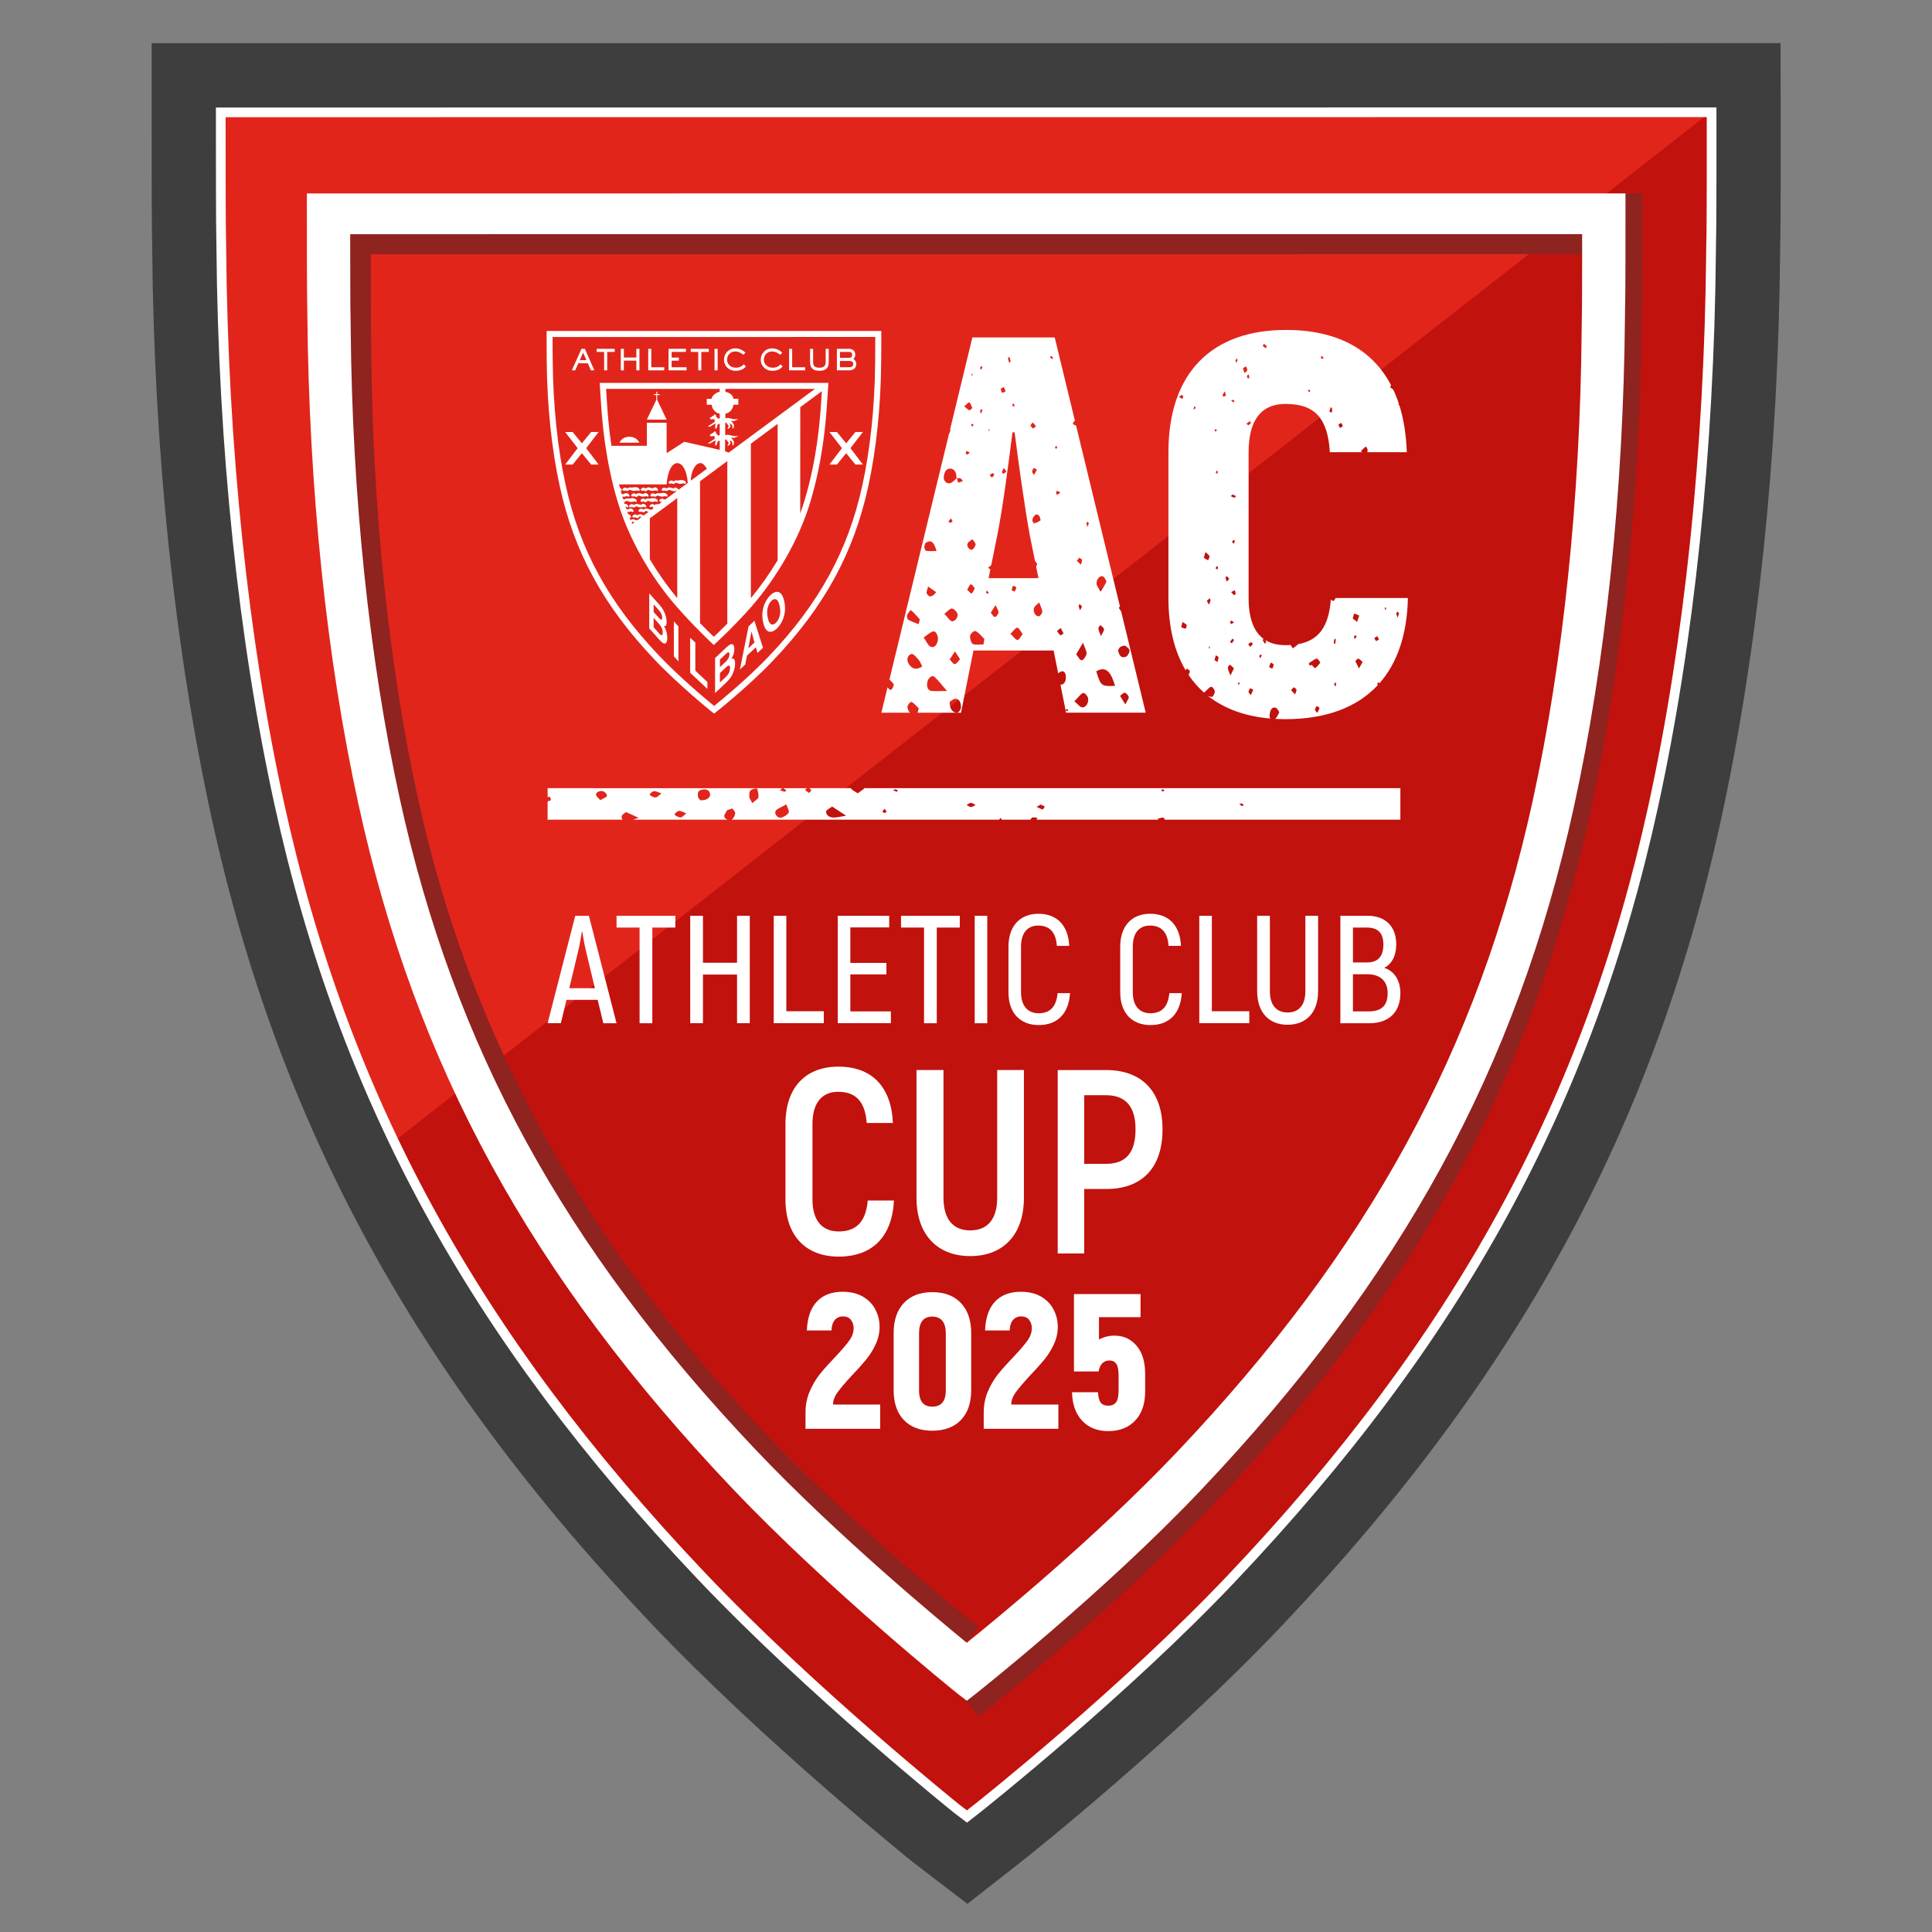 <?xml version="1.0" encoding="utf-8"?>
<!-- Generator: Adobe Illustrator 28.4.1, SVG Export Plug-In . SVG Version: 6.00 Build 0)  -->
<svg version="1.1" id="Capa_1" xmlns="http://www.w3.org/2000/svg" xmlns:xlink="http://www.w3.org/1999/xlink" x="0px" y="0px"
	 viewBox="0 0 2000 2000" style="enable-background:new 0 0 2000 2000;" xml:space="preserve">
<rect x="0" y="0" width="2000" height="2000" fill="#808080" stroke="none"/>
<style type="text/css">
	.st0{fill:#3E3E3E;}
	.st1{fill:#E1251B;}
	.st2{fill:#C1120E;}
	.st3{fill:#FFFFFF;}
	.st4{fill:#8E2320;}
	.st5{fill:none;}
	.st6{fill-rule:evenodd;clip-rule:evenodd;fill:#FFFFFF;}
</style>
<g>
	<path class="st0" d="M1001.46,1970.88l-55.85-42.72c-1.51-1.21-154.36-124.04-271.66-247.71
		C550.81,1550.69,455.1,1421.99,381.35,1287c-74.04-135.52-127.11-279.46-162.22-440.03c-38.41-175.5-59.7-379-61.56-588.48
		l-0.02-2.37c-0.03-2.85-0.04-4.9-0.07-6.09c-0.43-12.69-0.49-65.09-0.49-119.91V44.76l1686.23-0.1l0.16,85.17
		c0,1.02,0.15,105.53-0.53,123.71c-0.03,1.1-0.05,4.58-0.08,7.66l0,0.3c-1.85,209.52-23.13,413-61.53,588.55
		c-35.17,160.63-88.26,304.58-162.31,440.11c-73.75,134.98-169.43,263.65-292.52,393.37c-112.62,118.8-254.51,232.06-270.31,244.59
		l-0.45,0.35L1001.46,1970.88z M300.1,187.83c0.06,33.13,0.18,52.35,0.36,57.33l0.01,0.34c0.07,2.11,0.09,4.79,0.13,9.24l0.02,2.4
		c1.78,199.85,21.92,393.21,58.26,559.25c32.17,147.11,80.58,278.6,148.01,402.01c67.73,123.97,156.32,242.9,270.84,363.57
		c78.13,82.38,173.57,164.83,223.33,206.51c49.62-41.03,144.34-121.97,221.54-203.4c114.48-120.65,203.04-239.55,270.77-363.52
		c67.43-123.42,115.88-254.95,148.1-402.09c36.32-166.06,56.46-359.41,58.22-559.13l0-0.2c0.04-5.94,0.07-9.28,0.17-11.94l0,0
		c0.24-6.38,0.36-33.53,0.41-60.44L300.1,187.83z"/>
</g>
<path class="st1" d="M1771.84,130.04c0.01,4.29,0.11,105.17-0.48,120.85c-0.06,1.56-0.09,4.98-0.13,10.08
	c-1.81,204.59-22.52,403-59.88,573.8c-66.77,304.91-201.49,551.5-436.84,799.53c-113.72,119.96-261.48,236.67-262.95,237.84
	l-10.62,8.31l-10.72-8.2c-1.74-1.39-150.72-121.19-264.38-241.03c-235.47-248.13-370.18-494.72-436.84-799.53
	c-37.39-170.82-58.1-369.25-59.91-573.84c-0.05-5.08-0.08-8.5-0.13-10.09c-0.45-12.45-0.45-86.16-0.45-117.65V116.3l1543.29-0.09
	L1771.84,130.04z"/>
<path class="st2" d="M1771.82,116.21l-1.26,0L407.73,1181.66c75.48,157.48,179.28,303.25,318.12,449.56
	c113.67,119.84,262.64,239.64,264.38,241.03l10.72,8.2l10.62-8.31c1.47-1.17,149.24-117.88,262.95-237.84
	c235.34-248.03,370.07-494.62,436.84-799.53c37.36-170.8,58.07-369.2,59.88-573.8c0.04-5.1,0.06-8.52,0.13-10.08
	c0.59-15.68,0.49-116.55,0.48-120.85L1771.82,116.21z"/>
<g>
	<path class="st3" d="M1000.99,1886.79l-13.8-10.55c-1.56-1.24-150.76-121.14-264.98-241.56
		c-236.12-248.82-371.23-496.13-438.1-801.91c-37.45-171.11-58.21-369.89-60.03-574.86l-0.02-2.42c-0.04-3.65-0.06-6.29-0.1-7.56
		c-0.45-12.52-0.45-86.3-0.45-117.8v-18.84h5.02l1548.31-0.09l0.04,18.84c0,1.01,0.13,104.74-0.48,121.05
		c-0.06,1.46-0.08,4.88-0.12,9.63l0,0.3c-1.81,204.92-22.56,403.69-59.99,574.83c-66.97,305.86-202.09,553.18-438.1,801.91
		c-111.36,117.47-257.21,233.36-263.37,238.23L1000.99,1886.79z M233.54,121.32v8.8c0,31.45,0,105.1,0.45,117.46
		c0.05,1.4,0.07,3.95,0.11,7.8l0.02,2.42c1.82,204.3,22.49,402.37,59.8,572.81c66.45,303.88,200.79,549.73,435.58,797.15
		c113.75,119.93,262.4,239.39,263.87,240.56l7.55,5.77l7.65-5.98c6.13-4.86,151.44-120.32,262.32-237.27
		c234.68-247.33,369.02-493.18,435.58-797.15c37.29-170.48,57.96-368.54,59.76-572.77l0-0.29c0.04-5.02,0.06-8.34,0.13-9.94
		c0.57-15.06,0.5-112.49,0.47-120.63l-0.02-8.82L233.54,121.32z"/>
</g>
<g id="XMLID_00000091714196640257592020000012328611030700028584_">
	<g>
		<g>
			<path class="st4" d="M1012.89,1776.82l-16.86-21.87l5.79-4.47c3.16-2.49,132.15-104.47,232.26-210.06
				c207.4-218.58,326.11-435.8,384.92-704.31c33.01-150.91,51.31-326.34,52.91-507.33c0.04-4.87,0.06-7.79,0.12-9.4
				c0.52-13.46,0.43-103.2,0.41-106.8l-0.01-12.36l27.61-0.02l0.01,12.3c0.02,3.67,0.11,93.79-0.43,107.99
				c-0.05,1.18-0.07,4.4-0.1,8.47c-1.62,182.93-20.13,360.32-53.54,513.07c-59.95,273.71-180.8,494.97-391.86,717.41
				c-102.32,107.93-233.95,211.76-235.27,212.8L1012.89,1776.82z"/>
		</g>
		<g>
			<path class="st4" d="M996.39,1705.98l-8.91-6.81c-1.19-0.94-122.98-98.9-215.59-196.55c-192.04-202.37-311.85-421.79-366.3-670.8
				c-30.48-139.22-47.37-300.94-48.87-467.67c-0.03-3.77-0.05-6.71-0.09-7.82c-0.33-9.08-0.38-53.51-0.38-95.77v-25.01l1281.57-0.06
				l0,27.61l-1253.96,0.06c0,24.93,0.01,82.71,0.36,92.19c0.05,1.51,0.07,4.16,0.11,8.54c1.48,164.88,18.15,324.65,48.23,462.04
				c26.97,123.34,69.08,236.41,128.76,345.67c59.76,109.41,135.19,211.48,230.6,312.02c90.73,95.68,208.69,190.69,212.65,193.88
				l8.57,6.54L996.39,1705.98z"/>
		</g>
	</g>
</g>
<path class="st3" d="M1682.7,212.41l-0.02-12.22l-1365.02,0.07v12.23c0,27.84,0,93.04,0.4,104.05c0.05,1.42,0.07,4.44,0.11,8.93
	c1.61,180.94,19.93,356.45,53,507.55c58.95,269.6,178.1,487.69,386.37,707.16c100.53,106,232.29,211.95,233.84,213.19l9.48,7.25
	l9.39-7.36c1.3-1.03,132-104.26,232.58-210.36c208.15-219.38,327.31-437.48,386.37-707.17c33.04-151.06,51.35-326.55,52.95-507.51
	c0.03-4.51,0.06-7.54,0.11-8.92C1682.8,305.44,1682.71,216.21,1682.7,212.41z M1637.84,242.39c0.01,24.8-0.02,80.72-0.41,90.83
	c-0.05,1.48-0.08,4.63-0.12,9.32c-1.52,173.73-19.07,342.1-50.77,486.91c-56.24,256.87-169.87,464.74-368.42,674
	c-84.79,89.41-192.09,176.86-217.34,197.13c-25.4-20.72-133.66-110.31-218.51-199.78c-198.67-209.34-312.29-417.21-368.42-673.99
	c-31.71-144.85-49.29-313.23-50.82-486.96c-0.04-4.67-0.07-7.82-0.12-9.31c-0.34-8.87-0.37-58.91-0.39-88.11L1637.84,242.39z"/>
<g id="LOGO_AC_CUP_00000123407356772842267460000001952641566944744088_">
	<path class="st3" d="M868.19,1300.83c34.99,0,55.33-20.61,57.23-58.05h-27.12c-1.9,21.7-11.67,32.01-30.11,32.01
		c-16.55,0-27.13-10.58-27.13-33.09v-78.12c0-22.79,10.58-33.37,26.59-33.37c18.17,0,27.94,10.04,29.56,32.28h27.12
		c-1.63-37.7-21.97-58.32-56.42-58.32c-33.36,0-54.79,20.88-54.79,59.4v78.12C813.12,1279.95,834.82,1300.83,868.19,1300.83
		 M1004.35,1300.29c33.91,0,55.6-21.7,55.6-60.49v-132.1h-27.66v132.1c0,23.06-10.58,33.9-27.94,33.9
		c-17.09,0-27.66-10.84-27.66-33.9v-132.1h-27.94v132.1C948.74,1278.59,970.71,1300.29,1004.35,1300.29 M1145.12,1107.71h-50.18
		v189.87h27.4v-66.73h22.79c37.16,0,58.32-21.97,58.32-61.84C1203.44,1130.22,1182.28,1107.71,1145.12,1107.71 M1144.85,1204.81
		h-22.52v-71.06h22.52c20.61,0,30.65,11.94,30.65,35.26C1175.5,1193.42,1165.46,1204.81,1144.85,1204.81"/>
	<g>
		<path class="st5" d="M1068.82,846.23c-1.07,0.4-1.58,1.37-2.13,2.29h6.26c0.37-0.6,0.75-1.2,1.12-1.81
			C1072.28,846.5,1069.97,845.78,1068.82,846.23z"/>
		<path class="st5" d="M1034.34,848.52h2.8c-0.47-0.64-0.99-1.27-1.48-1.92C1035.22,847.25,1034.75,847.88,1034.34,848.52z"/>
		<path class="st5" d="M1204.23,846.41c-1.7-0.33-3.85,0.73-5.81,1.19c0.22,0.28,0.42,0.6,0.61,0.92h6.89
			C1205.45,847.51,1204.97,846.55,1204.23,846.41z"/>
		<path class="st5" d="M676.98,819.07c-1.99,0.38-4.64,2.57-4.27,3.63c0.42,1.22,3.94,2.88,5.89,2.78c1.87-0.09,3.44-2.21,6.16-4.19
			C681.34,820.24,678.68,818.73,676.98,819.07z"/>
		<path class="st5" d="M625,819.42c-3.43-1.63-8.51,0.59-7.97,3.56c0.28,1.6,2.43,3.06,4.34,5.29c3.05-1.75,6.41-2.77,6.88-4.19
			C628.72,822.68,626.98,820.37,625,819.42z"/>
		<path class="st5" d="M833.62,817.6c0.64,1.26,2.67,2.24,4.14,3.32c0.76-1.03,1.54-2.05,2.29-3.08c-0.75-0.64-1.5-1.3-2.25-1.95
			h-2.33C834.45,816.55,833.41,817.19,833.62,817.6z"/>
		<path class="st5" d="M702.92,839.41c-2.11,0.52-4.74,2.69-4.42,3.86c0.35,1.23,3.93,2.9,6.09,2.9c1.67,0.01,3.35-2.28,5.95-4.24
			C707.23,840.76,704.43,839.06,702.92,839.41z"/>
		<path class="st5" d="M880.98,816.26c1.3,1.92,4.54,3.35,7,4.96c1.81-1.31,3.63-2.61,6.78-4.88c-0.32-0.15-0.63-0.3-0.94-0.44
			h-12.84C880.93,816.04,880.92,816.17,880.98,816.26z"/>
		<path class="st5" d="M648.03,840.62c-1.6,1.46-4.5,2.92-4.52,4.37c-0.02,1.15,0.12,2.51,0.96,3.52h10.87
			c1.55-0.55,3.35-1.23,5.71-1.99C654.17,843.41,651.11,842.02,648.03,840.62z"/>
		<path class="st5" d="M812.07,819.59c0.48,0.1,1.35-0.82,2.03-1.25c-1.01-0.81-2.02-1.63-3.03-2.44h-1.09
			c-0.9,0.68-1.79,1.35-2.69,2.04C808.89,818.52,810.41,819.22,812.07,819.59z"/>
		<path class="st5" d="M761.07,841.94c0.21-1.62-1.8-3.35-2.82-5.02c-1.8,0.56-3.59,1.13-5.41,1.7c-1.08,2.07-2.92,4.1-3.08,6.19
			c-0.13,1.53,1.54,2.96,3.41,3.71h4.28C759.63,846.73,760.78,844.21,761.07,841.94z"/>
		<path class="st5" d="M570.17,828.22c0.49-1.07-0.76-2.42-1.27-3.66c-0.61,0.27-1.32,0.52-2,0.77v4.24
			C568.34,829.17,569.89,828.8,570.17,828.22z"/>
		<path class="st5" d="M1000.65,833.33c1.52,0.76,3.08,2.14,4.58,2.12c1.6-0.04,3.15-1.42,4.71-2.2c-1.63-0.75-3.24-2.07-4.9-2.1
			C1003.61,831.12,1002.11,832.54,1000.65,833.33z"/>
		<path class="st5" d="M1077.3,832.86c-1.42,0.8-2.84,1.61-4.27,2.41c2.09,0.96,4.17,1.92,6.25,2.88c0.74-1.07,2.27-2.22,1.98-3.18
			C1081.02,834.15,1078.7,833.56,1077.3,832.86z"/>
		<path class="st5" d="M1202.13,818.7c0.8,0.2,1.61,0.41,2.42,0.62c0.24-0.56,0.48-1.1,0.72-1.65c-0.81-0.19-1.64-0.57-2.4-0.5
			C1202.55,817.21,1202.37,818.17,1202.13,818.7z"/>
		<path class="st5" d="M1285.14,831.69c-0.79,0.24-1.58,0.49-2.37,0.72c1.07,0.73,2.13,1.45,3.2,2.18c0.5-0.53,1.56-1.27,1.36-1.56
			C1286.96,832.46,1285.91,832.14,1285.14,831.69z"/>
		<path class="st5" d="M913.45,840.31c-0.12,0.27,1.34,1.13,2.1,1.14c0.78,0.02,2.34-0.79,2.25-1.05c-0.41-1.13-1.31-2.18-2.05-3.26
			C914.93,838.2,913.95,839.21,913.45,840.31z"/>
		<path class="st5" d="M924.37,817.83c1.24,0.65,2.46,1.33,3.78,1.87c0.1,0.04,0.96-1.01,1.47-1.53c-0.86-0.38-1.71-0.76-2.58-1.14
			C926.15,817.29,925.26,817.56,924.37,817.83z"/>
		<path class="st5" d="M803.27,839c-2.51,3.29,1.77,8.35,5.46,7.38c3.23-0.86,6.45-3.05,7.62-5.09c1-1.73-0.94-4.1-2.31-8.63
			C808.37,835.9,804.7,837.13,803.27,839z"/>
		<path class="st5" d="M781.21,816.34c-6.65,1.39-5.29,5.05-5.55,8.07c-0.13,1.61,1.34,3.27,3.05,7.01c3.16-2.82,6.09-4.3,6.36-5.94
			c0.51-2.96-0.54-6.03-1.11-9.04C783.93,816.35,782.05,816.16,781.21,816.34z"/>
		<path class="st5" d="M728.6,817.13c-7.47,0.85-6.23,4.65-5.97,7.82c0.1,1.21,1.62,2.38,2.5,3.56c1.88-0.23,4.18-0.12,5.58-0.77
			c5.15-2.33,5.31-5.63,3.04-8.91C733.14,817.94,730.16,816.95,728.6,817.13z"/>
		<path class="st5" d="M855.08,840.38c0.37,2.96,2.55,6.52,9.75,5.85c3.16-0.29,6.21-1.01,11.05-1.86
			c-7.92-5.17-11.2-7.32-14.48-9.46C859.14,836.73,854.87,838.65,855.08,840.38z"/>
		<path class="st3" d="M1449.67,815.9H893.82c0.31,0.15,0.62,0.3,0.94,0.44c-3.15,2.26-4.97,3.57-6.78,4.88
			c-2.46-1.62-5.7-3.04-7-4.96c-0.06-0.09-0.05-0.21,0-0.35h-43.17c0.75,0.65,1.5,1.3,2.25,1.95c-0.76,1.03-1.54,2.05-2.29,3.08
			c-1.47-1.08-3.51-2.07-4.14-3.32c-0.21-0.41,0.82-1.06,1.86-1.7h-24.41c1.01,0.81,2.02,1.62,3.03,2.44
			c-0.68,0.44-1.55,1.35-2.03,1.25c-1.66-0.37-3.18-1.07-4.78-1.65c0.9-0.69,1.79-1.36,2.69-2.04H566.89v9.42
			c0.69-0.25,1.39-0.5,2-0.77c0.51,1.24,1.77,2.6,1.27,3.66c-0.28,0.59-1.83,0.96-3.28,1.34v18.96h77.59
			c-0.84-1.01-0.98-2.37-0.96-3.52c0.01-1.46,2.91-2.91,4.52-4.37c3.07,1.4,6.14,2.79,13.02,5.91c-2.35,0.76-4.15,1.43-5.71,1.99
			h97.82c-1.87-0.75-3.53-2.18-3.41-3.71c0.16-2.09,2-4.12,3.08-6.19c1.81-0.57,3.61-1.14,5.41-1.7c1.02,1.67,3.03,3.4,2.82,5.02
			c-0.29,2.28-1.44,4.79-3.62,6.58h276.89c0.42-0.64,0.89-1.27,1.32-1.92c0.49,0.65,1.02,1.28,1.48,1.92h29.55
			c0.55-0.92,1.06-1.89,2.13-2.29c1.14-0.44,3.46,0.28,5.25,0.49c-0.37,0.6-0.75,1.2-1.12,1.81h126.07
			c-0.19-0.32-0.39-0.63-0.61-0.92c1.96-0.46,4.11-1.52,5.81-1.19c0.75,0.14,1.22,1.1,1.69,2.11h243.76V815.9z M628.25,824.08
			c-0.48,1.42-3.83,2.45-6.88,4.19c-1.9-2.23-4.06-3.68-4.34-5.29c-0.54-2.97,4.54-5.19,7.97-3.56
			C626.98,820.37,628.72,822.68,628.25,824.08z M678.6,825.48c-1.95,0.1-5.47-1.57-5.89-2.78c-0.37-1.05,2.29-3.25,4.27-3.63
			c1.71-0.34,4.37,1.17,7.78,2.23C682.04,823.26,680.46,825.39,678.6,825.48z M704.59,846.18c-2.16,0-5.74-1.68-6.09-2.9
			c-0.33-1.17,2.3-3.34,4.42-3.86c1.51-0.35,4.31,1.35,7.62,2.52C707.94,843.9,706.26,846.19,704.59,846.18z M730.71,827.74
			c-1.4,0.65-3.69,0.54-5.58,0.77c-0.88-1.18-2.4-2.35-2.5-3.56c-0.26-3.17-1.5-6.97,5.97-7.82c1.55-0.18,4.54,0.81,5.15,1.7
			C736.02,822.11,735.86,825.41,730.71,827.74z M785.07,825.48c-0.27,1.64-3.2,3.12-6.36,5.94c-1.71-3.74-3.18-5.4-3.05-7.01
			c0.25-3.02-1.1-6.68,5.55-8.07c0.84-0.18,2.72,0.01,2.74,0.1C784.53,819.46,785.58,822.52,785.07,825.48z M816.36,841.29
			c-1.17,2.04-4.39,4.23-7.62,5.09c-3.69,0.97-7.97-4.09-5.46-7.38c1.42-1.87,5.1-3.1,10.77-6.34
			C815.42,837.19,817.36,839.56,816.36,841.29z M864.83,846.23c-7.2,0.66-9.39-2.89-9.75-5.85c-0.21-1.72,4.07-3.64,6.32-5.46
			c3.28,2.14,6.57,4.29,14.48,9.46C871.04,845.22,867.99,845.94,864.83,846.23z M915.55,841.45c-0.76-0.01-2.22-0.87-2.1-1.14
			c0.5-1.1,1.48-2.12,2.29-3.16c0.74,1.08,1.64,2.13,2.05,3.26C917.89,840.67,916.32,841.47,915.55,841.45z M928.15,819.7
			c-1.32-0.54-2.54-1.23-3.78-1.87c0.89-0.27,1.78-0.54,2.67-0.8c0.86,0.38,1.71,0.76,2.58,1.14
			C929.11,818.7,928.25,819.75,928.15,819.7z M1005.22,835.45c-1.5,0.02-3.06-1.36-4.58-2.12c1.47-0.8,2.96-2.21,4.39-2.19
			c1.66,0.03,3.27,1.36,4.9,2.1C1008.37,834.03,1006.82,835.41,1005.22,835.45z M1079.28,838.16c-2.08-0.97-4.16-1.93-6.25-2.88
			c1.43-0.81,2.85-1.61,4.27-2.41c1.4,0.7,3.72,1.29,3.96,2.12C1081.55,835.94,1080.02,837.09,1079.28,838.16z M1204.55,819.32
			c-0.81-0.22-1.62-0.43-2.42-0.62c0.24-0.52,0.41-1.49,0.74-1.52c0.76-0.07,1.6,0.3,2.4,0.5
			C1205.03,818.22,1204.79,818.76,1204.55,819.32z M1285.98,834.6c-1.08-0.73-2.14-1.45-3.2-2.18c0.78-0.24,1.58-0.49,2.37-0.72
			c0.77,0.45,1.82,0.77,2.2,1.34C1287.53,833.33,1286.47,834.07,1285.98,834.6z"/>
	</g>
	<g>
		<path class="st5" d="M1005.77,614.3c1.33-0.5,2.22-3.41,3.3-5.29c-1.34-1.5-2.64-4.08-4.01-4.16c-1.07-0.06-2.22,3.02-3.87,5.48
			C1003.12,612.14,1004.73,614.71,1005.77,614.3z"/>
		<path class="st5" d="M1009.93,653.26c-1.47-0.7-5.13,2.5-5.69,4.92c-0.52,2.29,1.36,7.95,2.83,8.49c3.47,1.3,7.33,0.41,11.03,0.41
			c0.3-1.87,0.61-3.75,0.92-5.63C1016.02,658.58,1013.24,654.81,1009.93,653.26z"/>
		<path class="st5" d="M1025.67,634.24c1.38,1.62,2.77,4.52,4.13,4.5c1.4-0.03,3.35-2.58,3.93-4.67c0.35-1.29-1.45-3.78-3.12-7.65
			C1028.45,629.86,1027.07,632.05,1025.67,634.24z"/>
		<path class="st5" d="M983.1,682.67c1.78,1.73,3.57,4.91,5.3,4.83c1.84-0.09,3.62-3.24,5.42-5.06c-1.51-2.33-3-4.66-5.25-8.13
			C986.2,677.92,984.66,680.29,983.1,682.67z"/>
		<path class="st5" d="M1022.79,587.79c0.96,0.61,1.75,1.16,2.45,1.65l0.89-4.4C1025.25,585.75,1024.21,586.67,1022.79,587.79z"/>
		<path class="st5" d="M1075,598.5l-2.41-11.92l-1.22-6.05l-5.34-26.43c-5.04-27.75-11.77-74.93-15.7-106.56h-2.24
			c-3.92,31.64-10.1,78.81-15.7,106.56l-6.26,30.93l-0.89,4.4l-1.83,9.07h17.21h0.83H1075z"/>
		<path class="st5" d="M988.99,723.38c-2.19,0.12-4.31,2.22-5.89,3.11c-0.28,7.41,3.41,11.93,8.09,11.17
			c1.39-0.22,3.57-3.24,3.62-5.1C995.01,727.3,992.99,723.16,988.99,723.38z"/>
		<path class="st5" d="M1073.63,583.79c-0.63-1.2-1.42-2.23-2.26-3.26l1.22,6.05C1073.13,585.59,1073.78,584.07,1073.63,583.79z"/>
		<path class="st5" d="M983.41,485.07c-3.68-0.05-5.85,3.4-6.42,8.44c-0.47,4.25,3.01,7.87,6.88,6.58c2.25-0.75,4.24-3.05,6.32-4.8
			C990.24,488.79,987.92,485.13,983.41,485.07z"/>
		<path class="st5" d="M990.19,495.29c0,0.11,0.03,0.17,0.02,0.29l0.01-0.01c0.16-0.03,0.31-0.08,0.48-0.13
			c-0.05-0.15-0.09-0.34-0.13-0.47C990.44,495.06,990.31,495.18,990.19,495.29z"/>
		<path class="st5" d="M1040.62,598.5c0.25,0.06,0.49,0.09,0.73,0.05c0.03-0.01,0.07-0.02,0.1-0.05H1040.62z"/>
		<path class="st5" d="M1006.5,422.33c-0.96-2-1.67-4.95-2.99-5.7c-0.93-0.52-2.68,1.92-5.33,4.07c2.62,2.04,3.95,3.62,5.41,3.99
			C1004.43,424.89,1005.53,423.18,1006.5,422.33z"/>
		<path class="st5" d="M993.97,495.02c-1.01-0.34-2.15,0.13-3.27,0.41c0.44,1.62,0.86,3.98,1.31,4c1.61,0.04,3.24-0.97,4.85-1.57
			C995.91,496.88,995.02,495.37,993.97,495.02z"/>
		<path class="st5" d="M1000.81,466.93c-0.29-0.09-0.81,1.24-1.21,1.91c0.43,0.65,0.94,1.93,1.24,1.83
			c1.11-0.41,2.16-1.25,3.23-1.92C1002.98,468.1,1001.92,467.29,1000.81,466.93z"/>
		<path class="st5" d="M1020.71,613.14c0.04,0.54,0.82,1.01,1.3,1.53c0.5-0.24,1.08-0.52,1.65-0.83c-0.64-0.8-1.27-1.62-1.92-2.43
			C1021.38,611.98,1020.68,612.6,1020.71,613.14z"/>
		<path class="st5" d="M1120.04,579.53c-0.19-1.01-1.94-1.46-2.94-2.14c-0.78,1.11-1.56,2.19-2.33,3.27
			c1.41,1.3,2.81,2.58,4.21,3.89C1119.38,582.86,1120.29,580.99,1120.04,579.53z"/>
		<path class="st5" d="M1139,647.28c-0.29-0.18-2.09,2.45-1.97,3.48c0.27,2.15,1.34,4.09,2.67,7.73c1.61-3.41,3.47-5.74,3.17-7.12
			C1142.48,649.55,1140.48,648.25,1139,647.28z"/>
		<path class="st5" d="M1047.22,610.82c1.09,0.54,2.43,1.88,3.15,1.38c0.88-0.6,1.22-2.79,1.78-4.3c-1.17-0.5-2.47-1.66-3.47-1.24
			C1047.99,606.97,1047.7,609.36,1047.22,610.82z"/>
		<path class="st5" d="M1125.8,540.12c-0.42,0.55-1.26,1.26-1.2,1.6c0.26,1.32,0.83,2.52,1.26,3.77c0.43-1.29,0.96-2.55,1.21-3.9
			C1127.14,541.29,1126.25,540.62,1125.8,540.12z"/>
		<path class="st5" d="M1117.77,625.43c-0.15-0.13-1.28,1.24-1.2,1.62c0.32,1.61,0.9,3.11,1.4,4.66c0.7-1.21,1.71-2.32,1.95-3.69
			C1120.03,627.41,1118.61,626.12,1117.77,625.43z"/>
		<path class="st5" d="M1103.17,735.2c0.49,0.38,0.98,1.05,1.45,1.04c0.44,0,0.87-0.76,1.31-1.18c-0.48-0.38-0.96-1.05-1.41-1.04
			C1104.06,734.05,1103.61,734.78,1103.17,735.2z"/>
		<path class="st5" d="M1119.72,683.56c1.8-0.04,4.51-3.93,5.05-6.83c0.45-2.34-1.7-5.72-3.66-11.38
			c-3.31,5.58-5.18,8.75-7.06,11.92C1115.94,679.54,1117.85,683.61,1119.72,683.56z"/>
		<path class="st5" d="M1139.25,612.57c2.5-4.04,4.64-6.89,6.05-10.36c0.29-0.7-2.04-4.92-3.55-5.52c-3.2-1.28-7.01,3.27-6.59,7.69
			C1135.38,606.67,1137.2,608.63,1139.25,612.57z"/>
		<path class="st5" d="M1070.51,629.14c-1.56,3.63,1.39,9.27,4.85,8.84c1.39-0.17,3.79-3.27,3.66-4.64
			c-0.29-3.06-1.89-5.86-3.27-9.65C1073.26,626.18,1071.35,627.18,1070.51,629.14z"/>
		<path class="st5" d="M1094.22,653.15c1.1,1.51,2.07,3.61,3.39,4.33c0.86,0.47,2.24-1.06,3.39-1.7c-1.01-1.93-2.01-3.85-2.97-5.68
			C1096.36,651.43,1095.29,652.29,1094.22,653.15z"/>
		<path class="st5" d="M1086.8,369.55c0.77,0.8,1.53,1.58,2.3,2.37c0.3-0.66,0.59-1.33,0.88-2c-0.51-0.44-1.02-0.87-1.54-1.31
			C1087.9,368.92,1087.34,369.23,1086.8,369.55z"/>
		<path class="st5" d="M1053.19,649.8c-1.72-0.38-3.83,3.18-7.2,6.34c3.44,3.16,5.47,6.47,7.37,6.36c1.81-0.13,3.49-3.88,5.22-6.04
			C1056.8,654.09,1055.18,650.22,1053.19,649.8z"/>
		<path class="st5" d="M1094,461.69c-0.59,0.27-1.18,0.54-1.78,0.81c0.15,0.66,0.22,1.84,0.46,1.91c0.52,0.14,1.12-0.25,1.69-0.44
			C1094.24,463.21,1094.12,462.44,1094,461.69z"/>
		<path class="st5" d="M1097.72,509.84c-1.15-0.62-2.3-1.4-3.5-1.73c-0.25-0.08-0.73,1.41-1.1,2.19c0.44,0.68,1.05,2.07,1.31,1.95
			C1095.58,511.67,1096.62,510.69,1097.72,509.84z"/>
		<path class="st5" d="M1005.68,440.9c0.45,0.18,1.19,0.61,1.29,0.46c0.38-0.55,0.55-1.29,0.79-1.98c-0.82-0.23-1.63-0.47-2.45-0.7
			C1005.43,439.41,1005.55,440.16,1005.68,440.9z"/>
		<path class="st5" d="M1070.03,484.68c-0.7,0.15-1.18,2.33-1.76,3.61c0.7,1.18,1.38,2.34,2.07,3.51c1.03-1.87,2.05-3.74,3.09-5.6
			C1072.29,485.62,1071.08,484.44,1070.03,484.68z"/>
		<path class="st5" d="M1072.4,441.37c-1.08-1.36-2.05-3.16-3.32-3.84c-0.49-0.27-1.64,1.99-2.49,3.11c0.94,1.01,1.9,2.02,2.86,3.04
			C1070.43,442.91,1071.42,442.15,1072.4,441.37z"/>
		<path class="st5" d="M1069.09,536.59c-0.35,0.71-0.29,1.83-0.41,2.77c0.2,0.11,0.39,0.26,0.59,0.41
			c-0.07,0.22-0.14,0.41-0.22,0.64c0.54,0.57,1.1,1.19,1.68,1.8c0.14-0.4,0.29-0.78,0.44-1.17c0.36,0.18,0.72,0.3,1.07,0.23
			c1.75-0.33,3.39-1.77,5.06-2.72c-0.56-1.65-0.84-3.93-1.77-4.8C1072.81,531.18,1070.71,533.27,1069.09,536.59z"/>
		<path class="st5" d="M1046.16,373.89c-0.24-1.6-0.82-3.1-1.28-4.63c-0.5,0.57-1.49,1.3-1.44,1.67c0.29,1.64,0.87,3.18,1.35,4.75
			C1045.28,375.07,1046.23,374.32,1046.16,373.89z"/>
		<path class="st5" d="M1037.4,406.48c1.12,0.28,2.41-0.86,3.63-1.4c-0.63-1.47-1.26-2.95-1.88-4.43c-1.09,0.61-2.18,1.22-3.27,1.84
			C1036.39,403.88,1036.76,406.31,1037.4,406.48z"/>
		<path class="st5" d="M1049.86,418.39c-0.17-0.41-0.86-0.4-1.31-0.56c-0.21,0.77-0.43,1.56-0.64,2.34
			c0.77,0.24,1.52,0.49,2.29,0.73C1050.09,420.04,1050.13,419.07,1049.86,418.39z"/>
		<path class="st5" d="M1103.4,700.66c-0.09-4.67-2.57-6.66-5.33-5.36c-0.88,0.41-1.73,1-2.63,1.73l2.36,11.76
			C1101.16,709,1103.52,706.08,1103.4,700.66z"/>
		<path class="st5" d="M943.67,726.67c-1.01-0.51-3.8,2.52-4.22,4.59c-0.35,1.73,1.22,5.67,2.52,6.4c0.11,0.06,0.22,0.1,0.33,0.15
			h7.54c0.43-1.48,0.85-2.96,1.29-4.45C948.67,731.01,946.37,728.01,943.67,726.67z"/>
		<polygon class="st5" points="1119.11,462.64 1119.28,462.51 1118.86,460.76 1118.77,460.73 		"/>
		<path class="st5" d="M1110.56,438.95c1.11,0.56,2.23,1.12,3.43,1.72l-1.23-5.07c-0.41,0.27-0.85,0.62-1.3,1.05
			C1111.01,437.08,1110.85,438.17,1110.56,438.95z"/>
		<path class="st5" d="M1160.58,632.82l-1.24-5.12c-0.38,0.51-0.77,1.02-1.18,1.49C1159.2,630.68,1159.85,632.14,1160.58,632.82z"/>
		<path class="st5" d="M1037.23,488.55c-0.15,0.46,1.14,2.1,1.33,1.99c1.18-0.61,2.23-1.56,3.31-2.41
			c-0.88-1.21-1.77-2.42-2.64-3.64C1038.52,485.84,1037.65,487.1,1037.23,488.55z"/>
		<path class="st5" d="M922.19,714.16c1.25-0.31,2.93-3.48,2.93-5.41c0.01-1.49-2.3-2.98-4.28-5.29c-0.1,0.24-0.2,0.47-0.3,0.7
			l-1.75,7.22C919.65,712.94,921.25,714.39,922.19,714.16z"/>
		<path class="st5" d="M983.4,444.98l-1.04,4.28c0.57-1.32,1.14-2.64,1.72-3.95C983.86,445.22,983.63,445.1,983.4,444.98z"/>
		<path class="st5" d="M959.31,614.23c2.47,4.69,5.63,4.06,9.82-1.19c-3.18-2.24-5.76-4.06-8.33-5.89
			C960.25,609.57,958.7,613.07,959.31,614.23z"/>
		<path class="st5" d="M940.45,679.08c-0.81,0.97-1.44,3.84-1.02,5.05c1.87,5.69,5.35,8.31,9.66,8.08c1.68-0.09,3.35-1.3,5.67-2.25
			c-1.67-3.05-2.58-5.81-4.1-7.27C947.63,679.77,944.79,673.88,940.45,679.08z"/>
		<path class="st5" d="M1026.79,494.17c0.89-0.12,1.68-1.66,2.52-2.58c-0.46-0.63-0.99-1.87-1.38-1.77
			c-1.13,0.27-2.18,1.07-3.4,1.73C1025.33,492.53,1026.13,494.26,1026.79,494.17z"/>
		<path class="st5" d="M958.7,570.26c3.08,0.45,6.21,0.19,10.79,0.19c-3.13-11.8-7.01-10.88-10.88-8.71
			c-0.91,0.5-1.72,3.01-1.75,4.63C956.83,567.7,957.97,570.14,958.7,570.26z"/>
		<path class="st5" d="M984.54,536.64c-0.89,0.98-1.77,1.94-2.66,2.92c0.46,0.6,0.91,1.19,1.4,1.86c0.91-0.47,1.91-1.01,2.92-1.54
			C985.65,538.81,985.09,537.73,984.54,536.64z"/>
		<path class="st5" d="M991.14,635.33c-0.94-2.62-3.68-5.16-5.74-5.38c-1.96-0.21-4.06,2.66-7.78,5.39
			c3.48,3.78,5.16,6.78,7.27,7.62C988.09,644.22,992.38,638.74,991.14,635.33z"/>
		<path class="st5" d="M967.24,700.62c-2.68-2.28-6.85,1.72-7.44,6.38c-0.59,4.46,1.03,7.7,3.9,8.13c4.26,0.64,8.59,0.17,16.66,0.17
			C974.1,708.17,970.92,703.76,967.24,700.62z"/>
		<path class="st5" d="M962.63,669.05c3.46,2.01,6.58,0.18,8.01-5.27c1.22-4.63-1.33-10.75-4.69-10.11
			c-2.84,0.54-5.45,3.34-9.78,6.21C959.23,664.37,960.6,667.87,962.63,669.05z"/>
		<path class="st5" d="M940.03,641.44c3.52,1.94,7.21,3.23,10.84,4.74c0.44-1.65,0.89-3.31,1.34-4.96c-2.99-3.26-5.85-6.86-9.1-9.49
			c-0.59-0.48-3.04,2.77-4.05,4.89C938.62,637.54,939.33,641.06,940.03,641.44z"/>
		<path class="st5" d="M1017.14,379.64c-0.57-0.1-1.21-0.51-1.68-0.25c-0.41,0.24-0.62,1.21-0.91,1.86c0.45,0.5,0.89,1.02,1.35,1.52
			C1016.31,381.73,1016.72,380.69,1017.14,379.64z"/>
		<path class="st5" d="M1017,424.3c-0.56-0.23-1.33-0.88-1.64-0.57c-0.44,0.44-0.56,1.58-0.81,2.42c0.36,0.68,0.74,1.35,1.09,2.04
			C1016.1,426.9,1016.56,425.6,1017,424.3z"/>
		<polygon class="st5" points="1024.28,444.28 1022.79,445.32 1024.34,446.22 		"/>
		<path class="st5" d="M1134.84,694.92c4.63,15.24,5.26,15.72,19.48,15.08C1150.54,697.3,1145.69,688.61,1134.84,694.92z"/>
		<polygon class="st5" points="1006.21,386.39 1005.7,388.63 1007.11,388.4 		"/>
		<path class="st5" d="M1001.56,562.75c-1.21,2.51,2.23,7.32,4.85,6.2c1.48-0.62,3.25-3.22,3.52-5.3c0.18-1.4-2.03-3.45-3.37-5.53
			C1004.53,559.91,1002.53,560.8,1001.56,562.75z"/>
		<path class="st5" d="M1121.34,717.37c-2.67,0.78-4.92,4.41-9.13,8.63c3.9,3.2,5.87,6.11,7.94,6.26c3.75,0.25,6.57-3.66,6.37-8.86
			C1126.43,721.11,1122.82,716.94,1121.34,717.37z"/>
		<path class="st5" d="M1276.11,559.67c-0.38,0.29-0.36,1.33-0.51,2.03c0.68,0.34,1.36,0.68,2.03,1.03c0.23-1.21,0.46-2.41,0.7-3.62
			C1277.58,559.27,1276.7,559.21,1276.11,559.67z"/>
		<path class="st5" d="M1278.99,373.28c0.19,0.78,0.37,1.56,0.57,2.34c0.59-0.93,1.24-1.8,1.7-2.85c0.07-0.14-0.82-1.14-1.27-1.74
			C1279.65,371.78,1279.32,372.53,1278.99,373.28z"/>
		<path class="st5" d="M1274.28,513.74c1.27,0.54,2.51,1.24,3.81,1.49c0.38,0.08,0.93-1.17,1.39-1.81c-1.25-0.51-2.49-1.2-3.77-1.45
			C1275.32,511.91,1274.77,513.12,1274.28,513.74z"/>
		<path class="st5" d="M1282.84,706.55c-0.46-0.01-0.94,0.36-1.42,0.57c0.17,0.51,0.33,1.42,0.51,1.42
			c0.47,0.03,0.94-0.35,1.42-0.56C1283.18,707.48,1283.03,706.55,1282.84,706.55z"/>
		<path class="st5" d="M1294.12,712.65c-0.79,0.31-1.21,2.49-1.8,3.83c0.84,1.05,1.68,2.1,2.52,3.15c0.83-1.83,1.67-3.66,2.5-5.5
			C1296.25,713.57,1295.04,712.3,1294.12,712.65z"/>
		<path class="st5" d="M1293.82,435.96c-1.19,0.75-2.29,1.67-3.42,2.57c0.56,0.58,1.13,1.18,1.73,1.81c0.87-0.68,1.89-1.5,2.92-2.3
			C1294.63,437.31,1293.9,435.91,1293.82,435.96z"/>
		<path class="st5" d="M1291.09,383.52c0.29-0.94-0.62-3.68-1.35-4.01c-0.8-0.35-1.98,1.14-3.02,1.84c0.48,1.61,0.98,3.21,1.45,4.81
			C1289.2,385.32,1290.69,384.77,1291.09,383.52z"/>
		<path class="st5" d="M1294.17,669.44c0.98-0.23,1.81-1.77,2.71-2.75c-0.5-0.65-1.07-1.91-1.47-1.81
			c-1.15,0.28-2.26,1.12-3.26,1.67C1292.81,667.55,1293.6,669.56,1294.17,669.44z"/>
		<path class="st5" d="M1270.04,596.59c-0.28-0.19-1.48,1.04-1.44,1.28c0.3,1.47,0.83,2.85,1.29,4.26c0.88-0.94,1.75-1.89,2.63-2.82
			C1271.72,598.36,1270.96,597.24,1270.04,596.59z"/>
		<path class="st5" d="M1267.91,405.11c-0.76,1.19-1.6,2.29-2.19,3.61c-0.17,0.35,0.52,2.05,0.65,2c0.96-0.29,1.88-0.86,2.81-1.35
			C1268.76,407.96,1268.34,406.53,1267.91,405.11z"/>
		<path class="st5" d="M1273.19,688.17c-0.43-0.22-2.26,2.44-2.14,3.45c0.26,2.15,1.38,4.11,2.72,7.68
			c1.71-3.46,2.65-5.42,3.62-7.38C1276,690.59,1274.71,688.91,1273.19,688.17z"/>
		<path class="st5" d="M1274.47,612.9c0.94,1.05,1.81,2.24,2.89,3c0.35,0.27,1.87-0.67,1.84-0.94c-0.12-1.36-0.57-2.67-0.91-3.99
			C1277.03,611.6,1275.75,612.25,1274.47,612.9z"/>
		<path class="st5" d="M1277.35,644.27c-0.93-0.65-1.83-1.47-2.81-1.86c-0.26-0.09-0.77,1.17-1.16,1.81
			c0.39,0.65,0.9,1.91,1.18,1.81C1275.53,645.69,1276.42,644.9,1277.35,644.27z"/>
		<path class="st5" d="M1275.75,661.24c-0.95,1.01-1.7,2.29-2.53,3.47c0.66,0.41,1.31,0.82,1.98,1.21c0.8-1.12,1.6-2.24,2.39-3.37
			C1276.95,662.08,1275.9,661.07,1275.75,661.24z"/>
		<path class="st5" d="M1434.92,629.26c-0.02-0.23-0.68-0.36-1.06-0.55c-0.13,0.66-0.26,1.34-0.38,2c0.38,0.18,0.76,0.36,1.13,0.55
			C1434.73,630.59,1434.97,629.91,1434.92,629.26z"/>
		<path class="st5" d="M1402.99,657.37c-0.47,0.6-0.93,1.21-1.41,1.81c0.25,0.77,0.49,1.55,0.72,2.33c0.73-0.81,1.46-1.63,2.18-2.45
			C1404,658.51,1403.5,657.95,1402.99,657.37z"/>
		<path class="st5" d="M1407.05,637.23c-1.72-0.75-3.41-1.73-5.19-2c-0.3-0.07-0.84,2.74-1.54,5.04c1.48,1.17,3.01,2.37,4.52,3.57
			C1405.59,641.63,1406.32,639.43,1407.05,637.23z"/>
		<path class="st5" d="M1381.25,707.33c0.08,0.78-0.04,1.87,0.27,2.27c0.36,0.46,1.09,0.31,1.67,0.42
			c-0.11-1.18-0.21-2.37-0.33-3.56C1382.32,706.75,1381.78,707.05,1381.25,707.33z"/>
		<path class="st5" d="M1403.06,684.47c1.07,2.15,2.12,4.29,3.72,7.51c1.62-2.85,2.73-4.78,3.84-6.7c-1.52-1.24-2.96-2.99-4.58-3.52
			C1405.22,681.51,1404.07,683.5,1403.06,684.47z"/>
		<path class="st5" d="M1303.63,679.33c0.28,0.72,0.57,1.43,0.86,2.14c0.59-1.02,1.19-2.05,1.78-3.08
			c-0.54-0.28-1.13-0.86-1.62-0.73C1304.26,677.77,1303.96,678.74,1303.63,679.33z"/>
		<path class="st5" d="M1424.63,663.46c0.92,0.17,1.95-1,2.94-1.59c-0.6-1.13-1.18-2.24-1.77-3.36c-1.05,0.68-2.09,1.35-3.13,2.03
			C1423.32,661.57,1423.91,663.33,1424.63,663.46z"/>
		<path class="st5" d="M1382.86,662.53c0.04-0.47-0.81-1.12-1.25-1.67c-0.34,1.49-0.82,2.95-0.97,4.48
			c-0.05,0.47,0.81,1.12,1.25,1.68C1382.23,665.53,1382.7,664.05,1382.86,662.53z"/>
		<path class="st5" d="M1339.23,711.4c-0.92,1.03-1.83,2.07-2.74,3.09c1.39,1.46,2.77,2.92,4.16,4.38c0.55-1.67,1.58-3.39,1.47-4.96
			C1342.05,712.95,1340.25,712.23,1339.23,711.4z"/>
		<path class="st5" d="M1315.53,686.21c-0.87,0.72-1.19,2.83-1.73,4.36c1.17,0.51,2.42,1.64,3.45,1.3c0.63-0.2,0.87-2.69,1.29-4.14
			C1317.5,687.15,1316.13,685.71,1315.53,686.21z"/>
		<path class="st5" d="M1362.96,731.12c-0.83,0.38-1.23,2.61-1.83,4.03c0.88,0.98,1.73,1.99,2.6,2.97c0.78-1.77,1.57-3.53,2.35-5.29
			C1365.02,732.18,1363.77,730.74,1362.96,731.12z"/>
		<path class="st5" d="M1448.24,634.96c0.07-0.35-0.92-1.19-1.44-1.81c-0.5,0.61-1.5,1.41-1.42,1.83c0.27,1.5,0.88,2.88,1.36,4.3
			C1447.28,637.85,1447.92,636.48,1448.24,634.96z"/>
		<path class="st5" d="M1258.59,678.4c-0.47,1.63-0.94,3.26-1.41,4.89c1.07,0.66,2.15,1.32,3.21,1.98c0.36-1.66,1.15-3.41,0.94-4.91
			C1261.24,679.49,1259.56,679.05,1258.59,678.4z"/>
		<path class="st5" d="M1363.18,681.8c-1.84,0.14-3.68,1.79-6.68,3.71c-0.09-0.04-0.18-0.13-0.27-0.16
			c-0.24-0.1-0.89,1.16-1.36,1.79c0.41,0.7,0.96,2.04,1.18,1.97c0.62-0.2,1.22-0.5,1.81-0.84c1.81,2.07,2.94,3.58,3.64,3.24
			c2.02-0.99,3.63-3.69,5.42-5.68C1365.66,684.39,1364.37,681.7,1363.18,681.8z"/>
		<path class="st5" d="M1414.02,462.28c-1.5,0.89-2.83,2.41-5.36,4.79c0.62,0.36,1.16,0.7,1.66,1.01h5.12
			c0.23-0.74,0.4-1.53,0.38-2.1C1415.79,464.64,1414.27,462.12,1414.02,462.28z"/>
		<path class="st5" d="M1254.85,721.33c1.17-0.24,2.97-4.04,2.75-5.79c-0.23-1.93-2.67-4.93-3.78-4.63c-1.9,0.52-3.62,2.66-7.31,6.1
			c1.3,1.14,2.62,2.26,3.98,3.33C1252.38,721.12,1253.65,721.56,1254.85,721.33z"/>
		<path class="st5" d="M1378.96,422.59c-0.03-0.44-0.96-0.74-1.46-1.09c-0.46,1.5-0.93,3-1.38,4.51c0.91,0.43,1.81,0.86,2.7,1.29
			C1378.9,425.72,1379.08,424.13,1378.96,422.59z"/>
		<path class="st5" d="M1442.34,403.31c-0.75-1.61-1.54-3.17-2.35-4.72c-0.27,0.8-0.56,1.7-0.8,2.34
			C1440.21,401.71,1441.24,402.48,1442.34,403.31z"/>
		<path class="st5" d="M1324.27,737.48c0.2-0.48-2.14-4.43-3.57-4.87c-3.76-1.12-5.84,2.07-6.37,7.35
			c-0.08,0.88,0.08,1.82,0.17,3.35c0.45,0.13,0.93,0.34,1.42,0.57c1.38,0.11,2.79,0.19,4.19,0.27
			C1321.8,742.67,1323.2,740,1324.27,737.48z"/>
		<path class="st5" d="M1387.22,442.84c0.93,0.09,1.94-1.1,2.93-1.76c-0.58-1.08-1.13-2.99-1.76-3.06c-0.95-0.1-1.96,1.09-2.95,1.75
			C1386.04,440.87,1386.58,442.77,1387.22,442.84z"/>
		<path class="st5" d="M1448.6,419.45c-0.12-0.4-0.27-0.77-0.39-1.17c-0.23,0.27-0.46,0.54-0.7,0.82
			C1447.88,419.22,1448.24,419.34,1448.6,419.45z"/>
		<path class="st5" d="M1231.7,694.65c-0.61-1.3-2.03-1.8-3.13-2.62c-0.4,0.61-0.78,1.23-1.17,1.84c0.99,1.67,2.02,3.29,3.09,4.88
			C1230.97,697.3,1232.01,695.32,1231.7,694.65z"/>
		<path class="st5" d="M1425.54,708.13c0.36,0.25,0.72,0.52,1.08,0.78c0.5-0.54,0.98-1.09,1.47-1.64c-0.46-0.34-0.93-0.67-1.39-1.01
			C1426.31,706.89,1425.93,707.51,1425.54,708.13z"/>
		<path class="st5" d="M1164.29,717.14c-1.52-0.18-3.19,2.05-4.79,3.23c1.56,2.54,3.11,5.06,5.43,8.86c1.86-3.82,3.9-6.47,3.55-7.67
			C1167.88,719.51,1165.85,717.32,1164.29,717.14z"/>
		<path class="st5" d="M1380.36,622.09c0.81-0.34,1.7-1.62,2.29-3.04h-4.82c-0.03,0.52-0.08,1.03-0.12,1.54
			C1378.8,621.63,1379.69,622.36,1380.36,622.09z"/>
		<path class="st5" d="M1343.58,667.27c-0.08-0.12-0.17-0.24-0.25-0.36c-2.3,0.39-4.71,0.66-7.26,0.82c0.64,1.08,1.55,2.28,2.23,3.5
			C1340.44,669.62,1342.01,668.45,1343.58,667.27z"/>
		<path class="st5" d="M1309.21,666.37c0.6-0.56,1.77-1.43,1.7-1.58c-0.33-0.77-0.72-1.51-1.12-2.23c-0.59-0.37-1.17-0.76-1.74-1.18
			c-0.31,0.4-0.61,0.79-0.92,1.19C1307.81,663.84,1308.52,665.1,1309.21,666.37z"/>
		<path class="st5" d="M1160.58,679.74c1.64,0.97,4.09,0.82,5.7-0.31c1.44-1.03,3.11-4.08,3.04-6.11c-0.06-1.66-2.52-3.23-4-4.62
			c-0.49-0.44-1.29-0.17-1.95-0.22c-1.29,0.4-2.72,0.42-3.78,1.35c-0.97,0.83-2.32,3.08-2.1,3.95
			C1158.09,676.07,1159.18,678.91,1160.58,679.74z"/>
		<path class="st5" d="M1370.27,370.67c-0.64-0.8-1.25-1.68-1.98-2.29c-0.1-0.09-0.77,1.22-1.17,1.88c0.53,0.45,1.05,0.91,1.58,1.35
			C1369.23,371.3,1369.76,370.99,1370.27,370.67z"/>
		<path class="st5" d="M1278.05,415.04c-0.57-0.41-1.15-0.82-1.71-1.23c-0.63,0.28-1.24,0.56-1.86,0.83
			c0.83,0.68,1.63,1.42,2.52,1.98C1277.09,416.67,1277.7,415.58,1278.05,415.04z"/>
		<path class="st5" d="M1291.35,391.36c0.69,0.08,1.37,0.17,2.05,0.23c-0.25-1.3-0.47-2.61-0.7-3.9c-0.63,0.43-1.55,0.68-1.79,1.31
			C1290.69,389.59,1291.18,390.55,1291.35,391.36z"/>
		<path class="st5" d="M1249.29,621.99c0.73,1.34,1.47,2.67,2.23,3.99c0.56-1.39,1.28-2.73,1.63-4.22c0.13-0.61-0.58-1.6-0.92-2.41
			C1251.26,620.21,1250.26,621.1,1249.29,621.99z"/>
		<path class="st5" d="M1258.44,588.69c0.65,0.24,1.29,0.48,1.93,0.73c0.22-0.82,0.65-1.67,0.54-2.41c-0.06-0.37-1.13-0.54-1.73-0.8
			C1258.93,587.04,1258.68,587.87,1258.44,588.69z"/>
		<path class="st5" d="M1258.57,489.79c0.59,0.17,1.18,0.34,1.77,0.52c0.13-0.8,0.45-1.64,0.34-2.37c-0.06-0.29-1.02-0.41-1.56-0.61
			C1258.93,488.14,1258.75,488.96,1258.57,489.79z"/>
		<polygon class="st5" points="1251.27,671.09 1252.58,670.96 1251.84,668.71 		"/>
		<path class="st5" d="M1224.11,643.89c-0.4,1.56-0.79,3.13-1.37,5.46c1.64,0.56,3.21,1.31,4.8,1.42c0.28,0.02,1.14-3.61,0.91-3.85
			C1227.14,645.63,1225.59,644.85,1224.11,643.89z"/>
		<path class="st5" d="M1311.54,358.43c-1.05-0.87-2.1-1.73-3.15-2.6c-0.4,0.75-0.81,1.48-1.21,2.22c1,0.8,1.96,1.77,3.03,2.27
			C1310.48,360.45,1311.08,359.1,1311.54,358.43z"/>
		<path class="st5" d="M1355.68,406.02c0.07,0.06,0.52-0.97,0.81-1.49c-0.45-0.39-0.9-0.76-1.34-1.15
			c-0.48,0.27-0.96,0.52-1.43,0.78C1354.37,404.81,1354.99,405.5,1355.68,406.02z"/>
		<path class="st5" d="M1224.84,410.83c0-0.72-0.84-2.13-1.1-2.02c-1.16,0.41-2.25,1.26-3.35,1.97c1.1,0.73,2.18,1.6,3.33,2.05
			C1223.97,412.92,1224.84,411.54,1224.84,410.83z"/>
		<path class="st5" d="M1257.89,446.64c0.54,0.06,1.12-0.35,1.67-0.58c-0.17-0.62-0.34-1.79-0.52-1.79c-0.57,0-1.14,0.43-1.71,0.68
			C1257.52,445.55,1257.68,446.61,1257.89,446.64z"/>
		<path class="st5" d="M1235.6,423.65c0.52-0.14,1.12-0.1,1.56-0.48c0.26-0.24,0.29-1.08,0.43-1.65c-0.46-0.35-0.94-0.68-1.39-1.03
			C1235.99,421.55,1235.79,422.6,1235.6,423.65z"/>
		<path class="st5" d="M1252.11,575.71c-1.15-1.73-2.74-2.88-4.18-4.22c-0.49,1.57-0.98,3.14-1.81,5.77
			c1.47,0.96,2.88,2.26,4.4,2.62C1250.91,579.97,1252.36,576.09,1252.11,575.71z"/>
		<path class="st3" d="M1426.62,708.91c-0.36-0.26-0.72-0.54-1.08-0.78c0.39-0.62,0.77-1.24,1.15-1.87
			c0.46,0.34,0.93,0.68,1.39,1.01c18.48-20.98,28.59-50.57,29.37-88.23h-74.81c-0.59,1.42-1.48,2.71-2.29,3.04
			c-0.67,0.28-1.55-0.46-2.65-1.5c-2.18,28.27-12.65,42.64-34.37,46.32c0.08,0.12,0.17,0.24,0.25,0.36
			c-1.57,1.18-3.15,2.35-5.29,3.95c-0.67-1.21-1.59-2.42-2.23-3.5c-1.73,0.1-3.51,0.16-5.36,0.16c-8.27,0-15.27-1.75-20.93-5.33
			c0.41,0.72,0.8,1.46,1.12,2.23c0.08,0.15-1.1,1.02-1.7,1.58c-0.69-1.26-1.4-2.52-2.09-3.8c0.31-0.4,0.62-0.79,0.92-1.19
			c-10.12-7.44-15.46-21.36-15.46-42.34V468.09c0-34.42,14.02-49.95,38.13-49.95c30.3,0,43.74,14.43,45.99,49.95h33.62
			c-0.5-0.31-1.05-0.65-1.66-1.01c2.53-2.39,3.86-3.9,5.36-4.79c0.25-0.16,1.76,2.36,1.81,3.71c0.02,0.57-0.14,1.36-0.38,2.1h40.88
			c-0.62-18.06-3.22-34.3-7.73-48.64c-0.36-0.11-0.72-0.22-1.1-0.34c0.24-0.28,0.48-0.55,0.7-0.82c-1.7-5.25-3.66-10.24-5.88-14.97
			c-1.09-0.83-2.13-1.61-3.15-2.38c0.24-0.64,0.53-1.54,0.8-2.34c-19.63-37.37-56.46-57.06-108.7-57.06
			c-76.83,0-121.69,44.4-121.69,126.55v150.96c0,30.23,6.18,55.27,17.81,74.83c0.39-0.61,0.78-1.23,1.17-1.84
			c1.09,0.82,2.52,1.33,3.13,2.62c0.31,0.67-0.73,2.65-1.21,4.1c4.62,6.84,9.97,12.93,16.01,18.26c3.69-3.44,5.41-5.58,7.31-6.1
			c1.11-0.3,3.55,2.7,3.78,4.63c0.22,1.76-1.58,5.56-2.75,5.79c-1.21,0.23-2.48-0.22-4.37-0.99c17.05,13.46,39.07,21.41,65.43,23.53
			c-0.49-0.23-0.98-0.44-1.42-0.57c-0.09-1.52-0.25-2.47-0.17-3.35c0.54-5.27,2.62-8.46,6.37-7.35c1.43,0.43,3.77,4.39,3.57,4.87
			c-1.07,2.52-2.46,5.19-4.16,6.66c3.47,0.2,7,0.33,10.61,0.33C1372.63,744.47,1405.05,732.31,1426.62,708.91z M1388.39,438.02
			c0.63,0.07,1.18,1.98,1.76,3.06c-0.99,0.66-2,1.86-2.93,1.76c-0.64-0.07-1.19-1.97-1.78-3.07
			C1386.44,439.12,1387.44,437.92,1388.39,438.02z M1377.5,421.5c0.5,0.35,1.43,0.66,1.46,1.09c0.12,1.54-0.07,3.13-0.13,4.71
			c-0.89-0.43-1.79-0.86-2.7-1.29C1376.58,424.5,1377.05,422.99,1377.5,421.5z M1368.29,368.38c0.72,0.61,1.34,1.5,1.98,2.29
			c-0.51,0.32-1.04,0.63-1.56,0.94c-0.54-0.44-1.05-0.9-1.58-1.35C1367.52,369.6,1368.19,368.29,1368.29,368.38z M1355.15,403.38
			c0.44,0.39,0.89,0.76,1.34,1.15c-0.28,0.52-0.74,1.54-0.81,1.49c-0.69-0.51-1.31-1.2-1.96-1.85
			C1354.2,403.9,1354.67,403.65,1355.15,403.38z M1308.39,355.83c1.05,0.87,2.1,1.73,3.15,2.6c-0.46,0.67-1.06,2.02-1.34,1.89
			c-1.07-0.5-2.03-1.47-3.03-2.27C1307.58,357.31,1307.99,356.58,1308.39,355.83z M1223.73,408.81c0.27-0.1,1.1,1.3,1.1,2.02
			c0,0.71-0.86,2.09-1.13,1.99c-1.15-0.45-2.23-1.32-3.33-2.05C1221.48,410.08,1222.57,409.22,1223.73,408.81z M1227.54,650.77
			c-1.59-0.11-3.16-0.86-4.8-1.42c0.58-2.33,0.97-3.89,1.37-5.46c1.48,0.96,3.03,1.73,4.35,3.03
			C1228.69,647.16,1227.82,650.79,1227.54,650.77z M1237.16,423.17c-0.44,0.38-1.03,0.34-1.56,0.48c0.19-1.05,0.39-2.1,0.6-3.15
			c0.45,0.34,0.93,0.68,1.39,1.03C1237.44,422.09,1237.42,422.93,1237.16,423.17z M1247.93,571.48c1.44,1.35,3.03,2.5,4.18,4.22
			c0.25,0.39-1.19,4.26-1.58,4.17c-1.52-0.36-2.93-1.67-4.4-2.62C1246.94,574.62,1247.44,573.06,1247.93,571.48z M1251.27,671.09
			l0.57-2.38l0.74,2.25L1251.27,671.09z M1253.15,621.75c-0.35,1.49-1.07,2.83-1.63,4.22c-0.75-1.32-1.49-2.65-2.23-3.99
			c0.97-0.89,1.97-1.77,2.94-2.65C1252.57,620.15,1253.28,621.15,1253.15,621.75z M1292.7,387.68c0.23,1.29,0.45,2.6,0.7,3.9
			c-0.68-0.06-1.36-0.15-2.05-0.23c-0.17-0.8-0.66-1.77-0.43-2.36C1291.16,388.36,1292.07,388.1,1292.7,387.68z M1276.34,413.81
			c0.56,0.41,1.14,0.82,1.71,1.23c-0.35,0.54-0.96,1.63-1.05,1.58c-0.89-0.56-1.69-1.3-2.52-1.98
			C1275.1,414.37,1275.71,414.09,1276.34,413.81z M1260.91,587.01c0.1,0.74-0.33,1.59-0.54,2.41c-0.65-0.25-1.28-0.49-1.93-0.73
			c0.24-0.82,0.49-1.65,0.75-2.49C1259.78,586.47,1260.85,586.64,1260.91,587.01z M1260.68,487.94c0.11,0.73-0.21,1.57-0.34,2.37
			c-0.59-0.19-1.18-0.35-1.77-0.52c0.18-0.82,0.36-1.64,0.55-2.46C1259.66,487.52,1260.62,487.64,1260.68,487.94z M1259.04,444.27
			c0.18,0,0.35,1.17,0.52,1.79c-0.55,0.23-1.13,0.64-1.67,0.58c-0.22-0.03-0.38-1.08-0.56-1.68
			C1257.89,444.7,1258.47,444.27,1259.04,444.27z M1260.4,685.28c-1.07-0.66-2.15-1.31-3.21-1.98c0.47-1.63,0.93-3.26,1.41-4.89
			c0.97,0.64,2.65,1.09,2.75,1.96C1261.55,681.86,1260.76,683.61,1260.4,685.28z M1265.73,408.72c0.59-1.33,1.42-2.42,2.19-3.61
			c0.43,1.42,0.84,2.85,1.27,4.26c-0.93,0.5-1.84,1.07-2.81,1.35C1266.24,410.78,1265.56,409.08,1265.73,408.72z M1268.61,597.86
			c-0.04-0.23,1.15-1.47,1.44-1.28c0.92,0.66,1.67,1.77,2.48,2.72c-0.88,0.93-1.75,1.88-2.63,2.82
			C1269.44,600.71,1268.91,599.33,1268.61,597.86z M1273.77,699.3c-1.35-3.57-2.46-5.53-2.72-7.68c-0.12-1.01,1.71-3.66,2.14-3.45
			c1.52,0.75,2.81,2.42,4.2,3.74C1276.42,693.88,1275.48,695.84,1273.77,699.3z M1275.2,665.92c-0.66-0.39-1.32-0.8-1.98-1.21
			c0.83-1.18,1.58-2.46,2.53-3.47c0.15-0.16,1.2,0.84,1.83,1.31C1276.79,663.68,1275.99,664.8,1275.2,665.92z M1273.38,644.22
			c0.39-0.64,0.9-1.9,1.16-1.81c0.98,0.39,1.88,1.2,2.81,1.86c-0.93,0.63-1.82,1.42-2.79,1.76
			C1274.28,646.13,1273.77,644.87,1273.38,644.22z M1277.36,615.89c-1.08-0.76-1.95-1.95-2.89-3c1.28-0.64,2.55-1.3,3.82-1.94
			c0.34,1.33,0.8,2.63,0.91,3.99C1279.23,615.22,1277.72,616.16,1277.36,615.89z M1275.6,561.7c0.15-0.7,0.13-1.75,0.51-2.03
			c0.59-0.46,1.47-0.4,2.21-0.56c-0.24,1.21-0.47,2.41-0.7,3.62C1276.96,562.39,1276.29,562.04,1275.6,561.7z M1278.09,515.23
			c-1.3-0.25-2.54-0.96-3.81-1.49c0.49-0.62,1.04-1.83,1.42-1.76c1.29,0.25,2.52,0.93,3.77,1.45
			C1279.02,514.06,1278.47,515.31,1278.09,515.23z M1279.55,375.62c-0.2-0.78-0.38-1.56-0.57-2.34c0.34-0.75,0.66-1.5,0.99-2.25
			c0.45,0.6,1.34,1.6,1.27,1.74C1280.79,373.82,1280.14,374.69,1279.55,375.62z M1281.92,708.55c-0.18,0-0.34-0.92-0.51-1.42
			c0.48-0.22,0.97-0.58,1.42-0.57c0.19,0,0.34,0.93,0.51,1.44C1282.87,708.2,1282.39,708.58,1281.92,708.55z M1286.73,381.35
			c1.03-0.7,2.21-2.19,3.02-1.84c0.72,0.33,1.64,3.07,1.35,4.01c-0.4,1.25-1.89,1.8-2.91,2.64
			C1287.71,384.56,1287.21,382.96,1286.73,381.35z M1290.4,438.54c1.13-0.9,2.23-1.83,3.42-2.57c0.08-0.05,0.81,1.35,1.24,2.09
			c-1.03,0.8-2.05,1.61-2.92,2.3C1291.53,439.72,1290.96,439.12,1290.4,438.54z M1295.42,664.88c0.4-0.09,0.97,1.16,1.47,1.81
			c-0.9,0.98-1.73,2.52-2.71,2.75c-0.57,0.12-1.36-1.89-2.02-2.89C1293.15,666,1294.26,665.16,1295.42,664.88z M1294.84,719.63
			c-0.83-1.05-1.68-2.1-2.52-3.15c0.59-1.35,1.01-3.52,1.8-3.83c0.92-0.35,2.13,0.93,3.22,1.49
			C1296.51,715.97,1295.67,717.8,1294.84,719.63z M1304.48,681.47c-0.29-0.71-0.57-1.41-0.86-2.14c0.34-0.59,0.63-1.56,1.02-1.68
			c0.49-0.13,1.08,0.46,1.62,0.73C1305.67,679.42,1305.07,680.45,1304.48,681.47z M1317.25,691.87c-1.03,0.34-2.28-0.79-3.45-1.3
			c0.55-1.52,0.86-3.64,1.73-4.36c0.6-0.5,1.97,0.94,3,1.52C1318.12,689.18,1317.88,691.67,1317.25,691.87z M1340.64,718.87
			c-1.39-1.46-2.77-2.92-4.16-4.38c0.91-1.03,1.83-2.06,2.74-3.09c1.02,0.83,2.83,1.56,2.88,2.51
			C1342.22,715.48,1341.19,717.2,1340.64,718.87z M1363.72,738.11c-0.87-0.98-1.72-1.98-2.6-2.97c0.6-1.42,1.01-3.64,1.83-4.03
			c0.82-0.38,2.06,1.06,3.11,1.71C1365.29,734.58,1364.5,736.34,1363.72,738.11z M1361.49,691.51c-0.7,0.34-1.83-1.17-3.64-3.24
			c-0.59,0.34-1.19,0.64-1.81,0.84c-0.22,0.07-0.77-1.28-1.18-1.97c0.47-0.64,1.13-1.9,1.36-1.79c0.09,0.03,0.18,0.12,0.27,0.16
			c3-1.92,4.84-3.56,6.68-3.71c1.18-0.09,2.48,2.59,3.73,4.03C1365.13,687.82,1363.51,690.52,1361.49,691.51z M1446.8,633.15
			c0.52,0.61,1.51,1.45,1.44,1.81c-0.32,1.52-0.96,2.89-1.5,4.33c-0.49-1.42-1.1-2.81-1.36-4.3
			C1445.3,634.57,1446.3,633.77,1446.8,633.15z M1433.86,628.71c0.38,0.19,1.04,0.33,1.06,0.55c0.05,0.65-0.19,1.33-0.31,1.99
			c-0.37-0.19-0.75-0.36-1.13-0.55C1433.6,630.05,1433.73,629.38,1433.86,628.71z M1381.61,660.85c0.44,0.56,1.29,1.2,1.25,1.67
			c-0.15,1.52-0.63,3-0.97,4.49c-0.44-0.56-1.3-1.21-1.25-1.68C1380.79,663.8,1381.27,662.34,1381.61,660.85z M1381.51,709.6
			c-0.31-0.4-0.19-1.49-0.27-2.27c0.54-0.29,1.08-0.58,1.61-0.87c0.12,1.19,0.22,2.39,0.33,3.56
			C1382.61,709.91,1381.87,710.06,1381.51,709.6z M1401.86,635.22c1.77,0.27,3.46,1.26,5.19,2c-0.73,2.2-1.46,4.4-2.2,6.6
			c-1.51-1.19-3.04-2.4-4.52-3.57C1401.02,637.96,1401.56,635.16,1401.86,635.22z M1401.58,659.19c0.48-0.6,0.94-1.21,1.41-1.81
			c0.51,0.57,1.01,1.13,1.49,1.7c-0.72,0.81-1.45,1.64-2.18,2.45C1402.06,660.74,1401.83,659.96,1401.58,659.19z M1406.78,691.98
			c-1.61-3.21-2.65-5.36-3.72-7.51c1.01-0.97,2.16-2.96,2.99-2.71c1.62,0.52,3.06,2.28,4.58,3.52
			C1409.51,687.2,1408.4,689.13,1406.78,691.98z M1425.8,658.51c0.59,1.12,1.18,2.23,1.77,3.36c-0.99,0.59-2.02,1.76-2.94,1.59
			c-0.72-0.12-1.31-1.88-1.96-2.92C1423.71,659.85,1424.75,659.19,1425.8,658.51z"/>
		<path class="st3" d="M1160.58,632.82c-0.73-0.68-1.37-2.14-2.42-3.63c0.41-0.47,0.8-0.98,1.18-1.49l-40.05-165.19l-0.17,0.13
			l-0.34-1.91l0.08,0.03l-4.87-20.09c-1.21-0.6-2.32-1.16-3.43-1.72c0.3-0.78,0.45-1.87,0.9-2.3c0.45-0.43,0.89-0.78,1.3-1.05
			l-20.92-86.29h-85.24l-23.2,95.67c0.23,0.12,0.46,0.24,0.68,0.32c-0.57,1.32-1.15,2.63-1.72,3.95l-61.82,254.91
			c0.1-0.23,0.2-0.46,0.3-0.7c1.99,2.31,4.29,3.81,4.28,5.29c0,1.92-1.69,5.1-2.93,5.41c-0.94,0.23-2.54-1.23-3.4-2.78l-6.41,26.42
			h29.92c-0.11-0.05-0.22-0.09-0.33-0.15c-1.3-0.73-2.87-4.67-2.52-6.4c0.42-2.07,3.21-5.1,4.22-4.59c2.7,1.34,5,4.35,7.46,6.69
			c-0.43,1.49-0.86,2.97-1.29,4.45h44.97l12.9-64.38h82.99l4.73,23.6c0.89-0.73,1.75-1.32,2.63-1.73c2.77-1.3,5.24,0.69,5.33,5.36
			c0.11,5.41-2.24,8.34-5.61,8.13l5.81,29.01h82.43L1160.58,632.82z M1077.3,538.56c-1.67,0.96-3.32,2.4-5.06,2.72
			c-0.35,0.07-0.71-0.05-1.07-0.23c-0.14,0.39-0.3,0.77-0.44,1.17c-0.57-0.61-1.14-1.23-1.68-1.8c0.08-0.23,0.14-0.43,0.22-0.64
			c-0.2-0.15-0.39-0.3-0.59-0.41c0.13-0.94,0.07-2.05,0.41-2.77c1.62-3.32,3.73-5.41,6.44-2.84
			C1076.46,534.63,1076.74,536.9,1077.3,538.56z M1070.35,491.8c-0.69-1.17-1.37-2.33-2.07-3.51c0.58-1.28,1.05-3.46,1.76-3.61
			c1.05-0.24,2.26,0.93,3.4,1.52C1072.4,488.06,1071.37,489.93,1070.35,491.8z M1069.08,437.54c1.27,0.68,2.24,2.48,3.32,3.84
			c-0.98,0.78-1.97,1.54-2.95,2.31c-0.96-1.02-1.92-2.03-2.86-3.04C1067.44,439.53,1068.59,437.27,1069.08,437.54z M1048.55,417.83
			c0.45,0.17,1.14,0.15,1.31,0.56c0.28,0.68,0.23,1.65,0.34,2.51c-0.77-0.24-1.52-0.49-2.29-0.73
			C1048.12,419.39,1048.34,418.6,1048.55,417.83z M1044.89,369.25c0.45,1.54,1.03,3.03,1.28,4.63c0.07,0.43-0.88,1.18-1.36,1.79
			c-0.48-1.57-1.07-3.11-1.35-4.75C1043.4,370.55,1044.38,369.82,1044.89,369.25z M1039.15,400.64c0.62,1.49,1.25,2.97,1.88,4.43
			c-1.22,0.54-2.51,1.68-3.63,1.4c-0.65-0.17-1.02-2.6-1.52-4C1036.97,401.86,1038.06,401.25,1039.15,400.64z M1041.86,488.13
			c-1.08,0.86-2.13,1.81-3.31,2.41c-0.18,0.1-1.47-1.53-1.33-1.99c0.42-1.45,1.29-2.71,1.99-4.06
			C1040.09,485.7,1040.98,486.92,1041.86,488.13z M1027.94,489.81c0.39-0.09,0.92,1.14,1.38,1.77c-0.84,0.93-1.63,2.46-2.52,2.58
			c-0.67,0.09-1.46-1.64-2.25-2.62C1025.76,490.88,1026.82,490.08,1027.94,489.81z M1024.28,444.28l0.06,1.94l-1.55-0.9
			L1024.28,444.28z M1015.46,379.39c0.47-0.26,1.1,0.14,1.68,0.25c-0.41,1.05-0.83,2.09-1.24,3.14c-0.45-0.51-0.9-1.02-1.35-1.52
			C1014.84,380.6,1015.05,379.63,1015.46,379.39z M1015.36,423.73c0.31-0.3,1.08,0.34,1.64,0.57c-0.45,1.3-0.91,2.6-1.36,3.89
			c-0.35-0.68-0.72-1.35-1.09-2.04C1014.8,425.31,1014.92,424.17,1015.36,423.73z M1009.94,563.65c-0.27,2.08-2.04,4.68-3.52,5.3
			c-2.62,1.12-6.07-3.69-4.85-6.2c0.97-1.95,2.97-2.84,5-4.63C1007.91,560.2,1010.12,562.25,1009.94,563.65z M1006.97,441.36
			c-0.1,0.15-0.84-0.29-1.29-0.46c-0.12-0.74-0.24-1.49-0.36-2.21c0.82,0.23,1.63,0.47,2.45,0.7
			C1007.52,440.07,1007.34,440.82,1006.97,441.36z M1006.21,386.39l0.9,2.02l-1.41,0.23L1006.21,386.39z M958.61,561.73
			c3.87-2.16,7.75-3.09,10.88,8.71c-4.58,0-7.7,0.26-10.79-0.19c-0.73-0.11-1.87-2.56-1.84-3.89
			C956.89,564.74,957.7,562.23,958.61,561.73z M969.13,613.04c-4.19,5.25-7.35,5.88-9.82,1.19c-0.61-1.16,0.93-4.66,1.49-7.07
			C963.37,608.97,965.96,610.8,969.13,613.04z M939.06,636.62c1.01-2.12,3.46-5.37,4.05-4.89c3.24,2.62,6.11,6.23,9.1,9.49
			c-0.44,1.66-0.89,3.32-1.34,4.96c-3.63-1.51-7.32-2.8-10.84-4.74C939.33,641.06,938.62,637.54,939.06,636.62z M949.1,692.22
			c-4.32,0.23-7.79-2.39-9.66-8.08c-0.43-1.21,0.21-4.08,1.02-5.05c4.35-5.2,7.18,0.68,10.21,3.61c1.52,1.46,2.44,4.22,4.1,7.27
			C952.45,690.92,950.78,692.12,949.1,692.22z M965.96,653.67c3.36-0.65,5.91,5.47,4.69,10.11c-1.43,5.45-4.56,7.28-8.01,5.27
			c-2.03-1.18-3.4-4.68-6.45-9.17C960.51,657.01,963.12,654.21,965.96,653.67z M963.69,715.13c-2.87-0.43-4.48-3.67-3.9-8.13
			c0.59-4.66,4.77-8.65,7.44-6.38c3.68,3.15,6.86,7.55,13.12,14.68C972.29,715.3,967.95,715.77,963.69,715.13z M977.62,635.34
			c3.71-2.73,5.82-5.6,7.78-5.39c2.06,0.22,4.79,2.76,5.74,5.38c1.25,3.41-3.05,8.89-6.25,7.63
			C982.78,642.12,981.11,639.12,977.62,635.34z M981.88,539.56c0.89-0.98,1.76-1.94,2.66-2.92c0.55,1.09,1.11,2.16,1.66,3.24
			c-1.01,0.53-2,1.07-2.92,1.54C982.8,540.75,982.34,540.16,981.88,539.56z M993.82,682.43c-1.81,1.82-3.58,4.98-5.42,5.06
			c-1.73,0.08-3.52-3.09-5.3-4.83c1.56-2.38,3.1-4.75,5.47-8.37C990.82,677.78,992.32,680.1,993.82,682.43z M994.81,732.56
			c-0.06,1.87-2.23,4.88-3.62,5.1c-4.68,0.76-8.37-3.76-8.09-11.17c1.58-0.89,3.71-2.99,5.89-3.11
			C992.99,723.16,995.01,727.3,994.81,732.56z M992.01,499.44c-0.45-0.02-0.87-2.39-1.31-4c-0.17,0.05-0.32,0.1-0.48,0.13
			l-0.01,0.01c0.01-0.12-0.02-0.18-0.02-0.29c-2.09,1.75-4.08,4.05-6.32,4.8c-3.87,1.29-7.35-2.33-6.88-6.58
			c0.56-5.04,2.73-8.49,6.42-8.44c4.51,0.06,6.83,3.71,6.78,10.22c0.12-0.11,0.25-0.23,0.38-0.33c0.04,0.14,0.08,0.33,0.13,0.47
			c1.12-0.28,2.26-0.75,3.27-0.41c1.05,0.35,1.94,1.86,2.89,2.85C995.24,498.47,993.61,499.48,992.01,499.44z M1003.51,416.62
			c1.31,0.75,2.03,3.7,2.99,5.7c-0.97,0.86-2.07,2.57-2.91,2.35c-1.46-0.36-2.78-1.95-5.41-3.99
			C1000.83,418.54,1002.58,416.1,1003.51,416.62z M999.59,468.83c0.41-0.67,0.92-2,1.21-1.91c1.12,0.36,2.18,1.18,3.25,1.81
			c-1.07,0.67-2.12,1.51-3.23,1.92C1000.53,470.76,1000.02,469.48,999.59,468.83z M1001.19,610.34c1.65-2.46,2.79-5.53,3.87-5.48
			c1.38,0.08,2.68,2.66,4.01,4.16c-1.08,1.87-1.97,4.79-3.3,5.29C1004.73,614.71,1003.12,612.14,1001.19,610.34z M1018.1,667.08
			c-3.7,0-7.55,0.89-11.03-0.41c-1.47-0.55-3.35-6.2-2.83-8.49c0.56-2.42,4.21-5.62,5.69-4.92c3.3,1.55,6.09,5.32,9.08,8.2
			C1018.72,663.33,1018.41,665.22,1018.1,667.08z M1022.01,614.67c-0.47-0.52-1.25-0.99-1.3-1.53c-0.04-0.54,0.66-1.16,1.03-1.73
			c0.65,0.81,1.28,1.63,1.92,2.43C1023.09,614.14,1022.51,614.43,1022.01,614.67z M1033.73,634.07c-0.57,2.08-2.53,4.64-3.93,4.67
			c-1.36,0.03-2.75-2.88-4.13-4.5c1.39-2.19,2.78-4.38,4.93-7.83C1032.27,630.29,1034.08,632.78,1033.73,634.07z M1040.62,598.5
			h-17.21l1.83-9.07c-0.7-0.48-1.49-1.03-2.45-1.65c1.42-1.12,2.46-2.04,3.34-2.76l6.26-30.93c5.6-27.75,11.77-74.93,15.7-106.56
			h2.24c3.93,31.64,10.66,78.81,15.7,106.56l5.34,26.43c0.84,1.03,1.63,2.05,2.26,3.26c0.14,0.27-0.51,1.8-1.04,2.79l2.41,11.92
			h-33.56c-0.04,0.03-0.07,0.04-0.1,0.05C1041.1,598.59,1040.86,598.56,1040.62,598.5z M1052.16,607.9c-0.56,1.51-0.9,3.7-1.78,4.3
			c-0.72,0.5-2.07-0.84-3.15-1.38c0.47-1.47,0.76-3.85,1.47-4.16C1049.69,606.25,1050.99,607.41,1052.16,607.9z M1053.36,662.49
			c-1.89,0.12-3.93-3.2-7.37-6.36c3.36-3.16,5.48-6.72,7.2-6.34c1.98,0.42,3.61,4.29,5.4,6.66
			C1056.85,658.61,1055.17,662.36,1053.36,662.49z M1075.36,637.97c-3.46,0.43-6.42-5.21-4.85-8.84c0.84-1.95,2.75-2.95,5.24-5.46
			c1.39,3.79,2.99,6.59,3.27,9.65C1079.15,634.7,1076.75,637.81,1075.36,637.97z M1089.11,371.92c-0.77-0.79-1.54-1.57-2.3-2.37
			c0.54-0.32,1.09-0.63,1.65-0.94c0.52,0.44,1.02,0.87,1.54,1.31C1089.7,370.59,1089.4,371.26,1089.11,371.92z M1092.67,464.4
			c-0.24-0.07-0.3-1.24-0.46-1.91c0.6-0.27,1.19-0.54,1.78-0.81c0.12,0.76,0.24,1.52,0.36,2.28
			C1093.79,464.15,1093.2,464.55,1092.67,464.4z M1093.12,510.3c0.38-0.78,0.85-2.27,1.1-2.19c1.2,0.34,2.34,1.12,3.5,1.73
			c-1.1,0.85-2.14,1.83-3.29,2.41C1094.17,512.37,1093.56,510.99,1093.12,510.3z M1097.61,657.48c-1.32-0.72-2.29-2.82-3.39-4.33
			c1.07-0.86,2.14-1.72,3.82-3.04c0.96,1.83,1.95,3.74,2.97,5.68C1099.85,656.42,1098.47,657.95,1097.61,657.48z M1104.62,736.24
			c-0.47,0.01-0.97-0.66-1.45-1.04c0.45-0.42,0.89-1.15,1.35-1.18c0.46-0.02,0.93,0.66,1.41,1.04
			C1105.49,735.49,1105.06,736.24,1104.62,736.24z M1141.75,596.69c1.51,0.6,3.84,4.82,3.55,5.52c-1.41,3.47-3.55,6.32-6.05,10.36
			c-2.05-3.94-3.87-5.9-4.09-8.18C1134.74,599.96,1138.56,595.42,1141.75,596.69z M1139.7,658.49c-1.33-3.63-2.4-5.57-2.67-7.73
			c-0.12-1.03,1.68-3.67,1.97-3.48c1.47,0.97,3.48,2.28,3.87,4.09C1143.17,652.75,1141.31,655.08,1139.7,658.49z M1117.1,577.39
			c1.01,0.68,2.76,1.13,2.94,2.14c0.25,1.46-0.66,3.33-1.06,5.03c-1.4-1.3-2.81-2.58-4.21-3.89
			C1115.54,579.58,1116.31,578.5,1117.1,577.39z M1119.92,628.01c-0.24,1.38-1.25,2.48-1.95,3.69c-0.5-1.55-1.08-3.05-1.4-4.66
			c-0.08-0.38,1.05-1.75,1.2-1.62C1118.61,626.12,1120.03,627.41,1119.92,628.01z M1121.12,665.35c1.96,5.67,4.1,9.04,3.66,11.38
			c-0.55,2.89-3.25,6.79-5.05,6.83c-1.87,0.05-3.78-4.01-5.67-6.28C1115.94,674.1,1117.81,670.93,1121.12,665.35z M1120.15,732.26
			c-2.07-0.14-4.04-3.05-7.94-6.26c4.21-4.22,6.46-7.85,9.13-8.63c1.48-0.44,5.1,3.73,5.19,6.03
			C1126.72,728.6,1123.9,732.52,1120.15,732.26z M1125.87,545.49c-0.44-1.24-1.01-2.45-1.26-3.77c-0.07-0.34,0.78-1.05,1.2-1.6
			c0.45,0.5,1.34,1.17,1.28,1.46C1126.82,542.94,1126.3,544.19,1125.87,545.49z M1134.84,694.92c10.85-6.31,15.7,2.39,19.48,15.08
			C1140.1,710.64,1139.47,710.16,1134.84,694.92z M1159.59,669.83c1.07-0.93,2.5-0.94,3.78-1.35c0.66,0.04,1.46-0.23,1.95,0.22
			c1.48,1.39,3.94,2.96,4,4.62c0.07,2.03-1.6,5.08-3.04,6.11c-1.61,1.13-4.06,1.28-5.7,0.31c-1.4-0.82-2.49-3.66-3.09-5.95
			C1157.27,672.92,1158.63,670.67,1159.59,669.83z M1164.93,729.23c-2.32-3.8-3.87-6.32-5.43-8.86c1.6-1.18,3.27-3.41,4.79-3.23
			c1.56,0.19,3.59,2.37,4.19,4.43C1168.83,722.76,1166.79,725.41,1164.93,729.23z"/>
	</g>
	<path class="st3" d="M624.56,1059.23h13.67L609.63,948h-14.13l-28.6,111.22h13.67l5.88-24.16h32.25L624.56,1059.23z M589.3,1023.01
		l9.06-37.66c1.75-7.18,3.34-16.55,3.97-20.84h0.48c0.64,4.29,2.21,13.67,3.97,20.83l9.06,37.67H589.3z M699.1,948h-60.85v12.22
		h23.84v99.01h13.18v-99.01h23.84V948z M762.99,948v48.63H727.7V948h-13.18v111.22h13.18v-50.38h35.29v50.38h13.18V948H762.99z
		 M814,1046.85V948h-13.02v111.22h51.8v-12.38H814z M880.27,1047.01v-38.32h37.35v-11.9h-37.35v-36.73h40.21V948h-53.22v111.22
		h54.97v-12.22H880.27z M993.57,948h-60.84v12.22h23.84v99.01h13.17v-99.01h23.84V948z M1009,1059.23h13.01V948.01H1009V1059.23z
		 M1075.26,1061.14c19.4,0,31.15-11.9,32.41-33.05h-12.85c-1.27,14-7.79,20.83-19.56,20.83c-10.81,0-18.29-6.99-18.29-21.79v-47.05
		c0-14.94,7.17-21.93,17.81-21.93c11.61,0,18.29,6.68,19.25,20.98h12.85c-1.1-21.46-12.85-33.2-31.93-33.2
		c-18.61,0-30.98,12.22-30.98,34.15v47.05C1043.96,1049.08,1056.5,1061.14,1075.26,1061.14 M1190.95,1061.14
		c19.41,0,31.14-11.9,32.41-33.05h-12.85c-1.27,14-7.8,20.83-19.56,20.83c-10.81,0-18.29-6.99-18.29-21.79v-47.05
		c0-14.94,7.15-21.93,17.8-21.93c11.61,0,18.29,6.68,19.25,20.98h12.85c-1.12-21.46-12.85-33.2-31.94-33.2
		c-18.61,0-30.98,12.22-30.98,34.15v47.05C1159.66,1049.08,1172.19,1061.14,1190.95,1061.14 M1254.51,1046.85V948h-13.01v111.22
		h51.78v-12.38H1254.51z M1332.87,1060.82c18.93,0,31.62-12.21,31.62-34.78V948h-13.17v78.03c0,15.1-7.32,22.09-18.45,22.09
		c-10.97,0-18.29-6.99-18.29-22.09V948h-13.17v78.03C1301.42,1048.61,1314.11,1060.82,1332.87,1060.82 M1432.85,1001.87
		c7.62-3.5,12.53-12.24,12.53-24.31c0-18.61-11.27-29.55-29.55-29.55h-28.28v111.22h30.35c19.56,0,31.77-11.26,31.77-31.14
		C1449.67,1014.73,1443.32,1005.19,1432.85,1001.87 M1414.88,960.22c11.6,0,17.18,5.56,17.18,17.65c0,12.08-5.58,18.45-16.86,18.45
		h-14.63v-36.1H1414.88z M1416.78,1047.01h-16.22v-38.48h15.11c12.56,0,20.83,6.67,20.83,19.56
		C1436.5,1041.12,1429.97,1047.01,1416.78,1047.01"/>
	<path class="st3" d="M651.47,452.09c-4.74,0-8.72,2.59-10.19,6.2l20.54-0.04C660.35,454.64,656.21,452.09,651.47,452.09"/>
	<path class="st3" d="M666.86,507.68c1.26,1.79,2.83,0.52,3.86-0.65l2.86,0.85c0.95,0.49,2.03,0.42,5.74-0.28
		c0.56,1.23,2.36,0.39,1.82-0.84c-1.09-2.37-3.65-3.03-5.38-1.19l-2.93-0.68c-1.05-0.59-2.19-0.47-4.79,0.81
		c-1.19-1.58-3.81-0.88-4.65,0.81C662.79,507.68,664.56,508.6,666.86,507.68"/>
	<path class="st3" d="M672.59,516.24c-1.06-0.56-2.2-0.46-4.8,0.82c-1.19-1.58-3.79-0.89-4.64,0.8c-0.61,1.22,1.18,2.14,3.47,1.2
		c1.25,1.8,2.84,0.52,3.86-0.66l2.88,0.86c0.94,0.49,2.03,0.42,5.73-0.28c0.56,1.22,2.37,0.37,1.82-0.84
		C679.81,515.75,677.25,515.1,672.59,516.24"/>
	<path class="st3" d="M695.73,500.33c0.56,0.8,1.63,1.09,3.86-0.67l2.88,0.87c0.93,0.49,2.02,0.4,5.73-0.28
		c0.56,1.21,2.37,0.38,1.82-0.85c-1.08-2.37-3.65-3.04-8.32-1.89c-1.05-0.59-2.2-0.46-4.8,0.81c-1.19-1.58-3.79-0.89-4.64,0.81
		C691.65,500.33,693.42,501.25,695.73,500.33"/>
	<path class="st3" d="M673.24,512.42c-0.6,1.19,1.19,2.11,3.47,1.19c0.57,0.81,1.64,1.09,3.87-0.66l2.86,0.85
		c0.93,0.5,2.03,0.42,5.73-0.27c0.57,1.21,2.38,0.38,1.83-0.85c-1.1-2.37-3.66-3.04-8.32-1.9c-1.06-0.57-2.19-0.46-4.8,0.82
		C676.69,510.01,674.1,510.72,673.24,512.42"/>
	<path class="st3" d="M658.51,524.09l2.87,0.86c0.95,0.5,2.04,0.41,5.76-0.28c0.54,1.23,2.35,0.38,1.81-0.85
		c-1.1-2.37-3.65-3.03-5.39-1.19l-2.92-0.68c-1.06-0.59-2.19-0.47-4.79,0.82c-1.19-1.6-3.8-0.9-4.65,0.8
		c-0.6,1.2,1.17,2.11,3.47,1.2C655.23,525.57,656.29,525.84,658.51,524.09"/>
	<path class="st3" d="M660.86,512.96l2.87,0.84c0.94,0.48,2.03,0.42,5.73-0.27c0.57,1.21,2.39,0.38,1.82-0.84
		c-1.08-2.4-3.64-3.05-5.38-1.2l-2.94-0.7c-1.06-0.57-2.19-0.46-4.79,0.82c-1.2-1.58-3.79-0.88-4.64,0.82
		c-0.6,1.19,1.18,2.1,3.47,1.19C658.26,515.42,659.84,514.12,660.86,512.96"/>
	<path class="st3" d="M660.32,507.6c0.55,1.23,2.37,0.38,1.82-0.84c-1.09-2.37-3.64-3.04-8.32-1.88c-1.05-0.59-2.18-0.47-4.8,0.81
		c-1.18-1.59-3.79-0.89-4.63,0.8c-0.6,1.19,1.17,2.12,3.47,1.19c0.57,0.81,1.64,1.1,3.86-0.66l2.86,0.86
		C655.53,508.37,656.61,508.3,660.32,507.6"/>
	<path class="st3" d="M620.83,396.36l0.19,3.26c0.03,0.55,0.75,13.36,1.22,18.95c0.07,0.75,0.14,1.82,0.23,3.14
		c0.97,13.62,3.9,55.04,17.4,99.19c11.28,36.87,33.44,76.01,60.8,107.36c16.65,19.1,35.92,37.28,36.12,37.47l2.08,1.97l2.12-1.94
		c0.2-0.19,20-18.38,36.66-37.5c27.38-31.36,49.52-70.49,60.79-107.36c13.48-44.04,16.44-85.48,17.4-99.09
		c0.1-1.38,0.17-2.46,0.25-3.24c0.47-5.59,1.19-18.41,1.23-18.95l0.19-3.26H620.83z M632.96,461.49
		c-2.79-18.55-3.82-33.16-4.32-40.2c-0.09-1.36-0.17-2.45-0.23-3.23c-0.32-3.8-0.77-11.23-1.03-15.51h117.68v2.91
		c-3.85,1.09-7.55,3.45-8.53,7.38h-4.88v6.16h5.13c0.36,4.59,3.8,8.47,8.28,9.36v4.85l-1.79,0.12l-2.42-2.78l0.8-0.68l-1.35-0.41
		l-0.22-1.02l-1,1.45l-4.49,2.88l1.31,1.47l3.68-0.46l0.31,3.01l-7.35,4.75l2.41,0.13c1.87-0.97,5.77-3.42,5.77-3.42l-0.47,5.37
		l1.47-0.02l1.35-4.45l1.99-0.4v11.92l-1.79,0.14l-2.42-2.79l0.8-0.69l-1.35-0.4l-0.22-1.01l-1,1.44l-4.49,2.88l1.31,1.47l3.68-0.46
		l0.31,3.02l-7.35,4.74l2.41,0.13c1.87-0.98,5.77-3.42,5.77-3.42l-0.47,5.36l1.47-0.02l1.35-4.43l1.99-0.41v9.5l-36.68-8.41
		l-18.28,11.82v-31.46h-20.48v23.84H632.96z M654.32,542.5c-0.11-0.25-0.21-0.5-0.31-0.75l0.53-1.77l2.32,0.65L654.32,542.5z
		 M701.08,619.2l-0.47-0.56v0.01c-0.05-0.06-0.1-0.13-0.16-0.19l-0.55-0.66v-0.03c-9.61-11.67-18.46-24.28-26.3-37.35l-0.33-0.53
		c-0.03-0.06-0.11-0.2-0.11-0.2l-0.48-0.81v-42.26l28.4-20.99V619.2z M702.46,506.92c-1.23-1.93-3.54-3.03-5.12-1.36l-2.93-0.68
		c-1.05-0.59-2.19-0.47-4.81,0.81c-1.19-1.59-3.77-0.89-4.61,0.81c-0.62,1.19,1.15,2.1,3.46,1.19c0.57,0.81,1.64,1.09,3.86-0.67
		l2.86,0.86c0.92,0.47,2.22,0.87,5.62,0.29L689,516.87l-1.74,0.19c-1.18-1.58-3.78-0.89-4.64,0.8c-0.51,1.03,1,2.09,2.76,1.68
		l-3.45,2.55c-1.03-0.4-2.47-0.45-4.74,0.67c-1.2-1.6-3.8-0.88-4.65,0.8c-0.6,1.2,1.19,2.12,1.79,0.92
		c0.22-0.44,1.29-0.26,2.18,1.63l-1.41,1.05l-0.88,0.65l-0.03,0.03l-3.69-1.15c-1.05-0.57-2.18-0.46-4.8,0.82
		c-1.2-1.59-3.79-0.89-4.64,0.8c-0.6,1.19,1.19,2.12,3.48,1.19c1.24,1.8,2.83,0.51,3.86-0.67l3.04,1.04l-5.05,3.74l-2.23-0.99
		c-1.05-0.57-2.18-0.46-4.78,0.82c-1.19-1.6-3.79-0.89-4.66,0.81c-0.59,1.19,1.18,2.11,3.47,1.19c1.26,1.79,2.85,0.51,3.86-0.67
		l2.11,0.49l-4.61,3.41l-2.9-0.82c-0.94-0.53-1.97-0.47-4.05,0.46c-0.37-0.95-0.73-1.89-1.1-2.84c0.63,1.03,2.27,0.23,1.73-0.94
		c-0.63-1.4-1.76-2.16-2.95-2.22c-0.29-0.77-0.55-1.55-0.83-2.32c0.83,0.01,2.07-0.21,4.54-0.56c0.56,1.21,2.37,0.39,1.82-0.82
		c-1.07-2.4-3.65-3.06-5.38-1.22l-2.09-0.5c-0.3-0.88-0.58-1.74-0.88-2.61l1.14,0.41c0.56,1.23,2.37,0.39,1.81-0.85
		c-0.78-1.7-2.33-2.52-3.78-2.15c-0.21-0.66-0.43-1.31-0.63-1.97c0.63,0,1.49-0.35,2.67-1.3l2.88,0.86
		c0.94,0.49,2.02,0.42,5.73-0.28c0.57,1.23,2.37,0.39,1.81-0.84c-1.07-2.39-3.64-3.04-8.32-1.9c-1.05-0.57-2.18-0.46-4.79,0.82
		c-0.27-0.37-0.63-0.6-1.01-0.73c-0.25-0.81-0.49-1.62-0.72-2.42c0.91,0.36,2.1,0.27,5.52-0.37c0.56,1.22,2.37,0.38,1.81-0.84
		c-1.08-2.39-3.65-3.05-6.94-0.88l-1.19-0.71c-0.27-0.98-0.54-1.94-0.8-2.92c0.65,0.01,1.31-0.62,0.95-1.42
		c-0.41-0.91-1.05-1.56-1.83-1.89c-0.31-1.17-0.6-2.33-0.9-3.48h49.23c2.19-29.88,20.06-28.3,21.9-1.51L702.46,506.92z
		 M725.13,479.38c2.58,0,4.92,3.01,6.69,5.84l-16.7,12.35C715.21,488.44,719.66,479.38,725.13,479.38 M752.92,645.62l-0.8,0.8
		c-5.75,5.77-10.57,10.37-13.19,12.82c-2.62-2.53-7.52-7.31-13.37-13.27l-0.23-0.24c-0.06-0.05-0.11-0.12-0.18-0.17v-0.01
		l-0.49-0.49V498.19l28.25-20.88V645.62z M754.37,468.55l-3.83-1.37l0.11-12.11l1.05-0.22l2.76,3.71c0,0-1.19,2.09-1.5,2.56
		l1.62,0.11c0.67-0.78,1.66-2.55,1.66-2.55l-0.98-3.21l2.75,2.14l0.28,3.36l1.1-0.1l0.47-3.57l-3.01-4.61l2.78,0.81l4.8-2.25
		l-4.62,0.18l-6.23-1.35l-2.88,0.19l0.12-12.71l0.88-0.16l2.76,3.69c0,0-1.19,2.1-1.5,2.57l1.62,0.11c0.67-0.79,1.66-2.56,1.66-2.56
		l-0.98-3.21l2.75,2.14l0.28,3.36l1.1-0.1l0.47-3.57l-3.01-4.61l2.78,0.82l4.8-2.25l-4.62,0.18l-6.23-1.36l-2.72,0.2l0.05-4.47
		c4.48-0.89,7.92-4.77,8.29-9.36h5.13v-6.16h-4.89c-1.46-4.93-4.31-6.04-8.53-7.38v-2.91h92.79L754.37,468.55z M805.01,579.97
		l-0.49,0.81v0.01c-0.02,0.03-0.03,0.06-0.05,0.08l-0.73,1.21v-0.04c-7.77,12.77-16.49,25.11-25.94,36.53l-0.5,0.59V459.29
		l27.71-20.48V579.97z M849.93,418.05c-0.07,0.79-0.16,1.91-0.25,3.32c-0.96,13.44-3.87,54.34-17.14,97.71
		c-1.25,4.08-2.64,8.18-4.16,12.3l0.04-109.88l22.38-16.55C850.55,409.24,850.2,414.89,849.93,418.05"/>
	<path class="st3" d="M912.31,345.71v-3.1l-346.46,0.02v3.1c0,7.07,0,23.62,0.1,26.41c0.01,0.36,0.02,1.13,0.03,2.28
		c0.4,45.92,5.05,90.47,13.45,128.82c14.96,68.42,45.2,123.78,98.07,179.49c25.51,26.91,58.96,53.8,59.34,54.11l2.41,1.84l2.38-1.86
		c0.33-0.26,33.5-26.46,59.03-53.4c52.84-55.67,83.08-111.03,98.07-179.49c8.39-38.34,13.04-82.88,13.44-128.81
		c0.01-1.14,0.02-1.91,0.03-2.26C912.34,369.31,912.31,346.66,912.31,345.71 M906,372.61c-0.01,0.38-0.02,1.2-0.03,2.44
		c-0.4,45.51-5,89.61-13.31,127.54c-14.73,67.28-44.49,121.74-96.49,176.55c-22.21,23.42-50.32,46.32-56.93,51.64
		c-6.65-5.43-35.01-28.9-57.24-52.33c-52.03-54.84-81.8-109.28-96.5-176.55c-8.3-37.94-12.91-82.04-13.31-127.55
		c-0.01-1.21-0.02-2.04-0.04-2.44c-0.09-2.32-0.1-15.43-0.1-23.07l334.05-0.02C906.1,355.31,906.09,369.96,906,372.61"/>
	<polygon class="st3" points="697.58,679.4 702.3,684.68 702.3,648.47 697.58,643.17 	"/>
	<polygon class="st3" points="719.82,665.18 714.45,660.22 714.45,696.44 732.3,713.15 732.3,706.06 719.82,694.28 	"/>
	<path class="st3" d="M690.06,643.69c0-3.74-1.41-10.89-6.97-17.12l-11-12.33v36.26l9.57,10.75c4.65,5.19,5.88,5.32,7.19,4.73
		c1.19-0.52,1.94-2.4,1.94-5.29c0-3.57-0.72-7.92-3.49-12.7C688.24,648.3,690.06,648.89,690.06,643.69 M676.65,625.59l5.41,6.09
		c2.14,2.4,3.46,4.79,3.46,7.78c0,2.88-1.47,2.39-3.34,0.29l-5.53-6.21V625.59z M682.43,655.84l-5.78-6.51v-9.7l6.01,6.75
		c1.69,1.91,3.4,5.03,3.4,8.21C686.06,658.29,684.72,658.42,682.43,655.84"/>
	<path class="st3" d="M757.09,682.04c1.06-1.74,3.08-5.12,3.08-10.32c0-3.74-1.57-7.81-7.73-2.01l-12.2,11.5v36.28l10.61-10.04
		c5.16-4.84,6.53-7.38,7.95-10.77c1.34-3.13,2.18-6.63,2.18-9.5C760.98,683.59,760.17,680.8,757.09,682.04 M745.27,682.73l6.03-5.67
		c2.36-2.23,3.82-2.72,3.82,0.26c0,2.88-1.63,5.6-3.71,7.54l-6.14,5.8V682.73z M751.72,700.41l-6.45,6.06v-9.7l6.68-6.29
		c1.89-1.78,3.77-2.35,3.77,0.83C755.73,694.99,754.26,698,751.72,700.41"/>
	<path class="st3" d="M774.91,648.37l-8.95,44.69l5.53-5.21l1.75-9.12l9.26-8.74l1.61,5.96l5.72-5.36l-8.86-27.94L774.91,648.37z
		 M774.65,671.16l3.28-17.46l3.12,11.43L774.65,671.16z"/>
	<path class="st3" d="M797.24,616.42c-2.99,2.99-10.52,12.72-7.25,27.82c3.29,15.12,11.6,9.05,14.6,6.05
		c3.01-2.99,10.52-12.72,7.26-27.83C808.56,607.37,800.25,613.41,797.24,616.42 M803.35,644.61c-2.55,2.55-6.66,3.92-8.6-5.1
		c-1.96-9.01,1.17-14.84,3.73-17.41c2.56-2.55,6.66-3.91,8.6,5.1C809.05,636.2,805.92,642.04,803.35,644.61"/>
	<polygon class="st3" points="611.94,447.21 602.37,458.97 592.82,447.21 585.05,447.21 597.98,463.93 585.05,480.9 592.82,480.9 
		602.37,469.15 611.94,480.9 619.7,480.9 606.79,463.93 619.7,447.21 	"/>
	<polygon class="st3" points="885.52,447.21 875.96,458.97 866.39,447.21 858.64,447.21 871.55,463.93 858.64,480.9 866.39,480.9 
		875.96,469.15 885.52,480.9 893.28,480.9 880.37,463.93 893.28,447.21 	"/>
	<path class="st3" d="M886.42,376.9c0-2.78-1.78-4.68-3-5.24c0.78-0.8,1.96-2.06,1.96-4.5c0-4.22-3.19-6.06-6.47-6.06h-12.57v22.27
		h12.57C883.18,383.38,886.42,381.15,886.42,376.9 M869.5,364.31h9.41c2.24,0,3.28,1.08,3.28,2.86c0,1.99-1.11,3.27-3.28,3.27h-9.41
		V364.31z M869.5,373.65h9.41c3.32,0,4.36,1.26,4.36,3.25c0,2.14-1.39,3.28-4.36,3.28h-9.41V373.65z"/>
	<path class="st3" d="M598.69,376.04h9.84l3.16,7.34h3.58l-9.82-22.27h-3.52l-9.96,22.27h3.46L598.69,376.04z M603.63,365.07
		l3.46,7.78h-6.93L603.63,365.07z"/>
	<polygon class="st3" points="625.39,383.38 628.57,383.38 628.57,364.31 636.3,364.31 636.3,361.1 617.67,361.1 617.67,364.31 
		625.39,364.31 	"/>
	<polygon class="st3" points="645.82,373.31 658.74,373.31 658.74,383.39 661.94,383.39 661.94,361.11 658.74,361.11 658.74,370.1 
		645.82,370.1 645.82,361.11 642.65,361.11 642.65,383.39 645.82,383.39 	"/>
	<polygon class="st3" points="687.6,380.18 674.21,380.18 674.21,361.1 671.04,361.1 671.04,383.38 687.6,383.38 	"/>
	<polygon class="st3" points="710.68,380.18 695.26,380.18 695.26,373.37 702.76,373.37 702.76,370.16 695.26,370.16 695.26,364.31 
		710.12,364.31 710.12,361.1 692.08,361.1 692.08,383.38 710.68,383.38 	"/>
	<polygon class="st3" points="722.83,383.38 726,383.38 726,364.31 733.73,364.31 733.73,361.1 715.08,361.1 715.08,364.31 
		722.83,364.31 	"/>
	<rect x="739.69" y="361.1" class="st6" width="3.18" height="22.28"/>
	<path class="st3" d="M761.09,383.86c6.32,0,8.93-2.16,11.02-4.46l-2.12-2.32c-0.97,1.15-3.42,3.57-8.13,3.57
		c-6.04,0-9.21-4.25-9.21-8.23c0-5.55,4.3-8.59,8.4-8.59c4.55,0,7.33,2.56,8.33,3.4l2.38-2.05c-1.06-1.05-4.69-4.56-10.73-4.56
		c-6.54,0-11.56,5.23-11.56,11.8C749.47,379.26,755.12,383.86,761.09,383.86"/>
	<path class="st3" d="M799.17,383.86c6.33,0,8.93-2.16,11.03-4.46l-2.12-2.32c-0.98,1.15-3.44,3.57-8.15,3.57
		c-6.02,0-9.2-4.25-9.2-8.23c0-5.55,4.29-8.59,8.39-8.59c4.55,0,7.33,2.56,8.34,3.4l2.37-2.05c-1.06-1.05-4.7-4.56-10.75-4.56
		c-6.51,0-11.55,5.23-11.55,11.8C787.55,379.26,793.21,383.86,799.17,383.86"/>
	<polygon class="st3" points="833.43,380.18 820.06,380.18 820.06,361.1 816.89,361.1 816.89,383.38 833.43,383.38 	"/>
	<path class="st3" d="M854.73,374.98c0,3.26-1.36,5.68-6.5,5.68c-5.15,0-6.5-2.41-6.5-5.68v-13.87h-3.16v13.87
		c0,4.22,1.58,8.88,9.67,8.88c8.08,0,9.66-4.66,9.66-8.88v-13.87h-3.16V374.98z"/>
	<polygon class="st3" points="669.62,434.41 690.09,434.41 680.3,413.94 680.3,408.94 682.78,408.94 682.78,408.02 680.3,408.02 
		680.3,405.52 679.41,405.52 679.41,408.02 676.92,408.02 676.92,408.94 679.41,408.94 679.41,413.94 	"/>
</g>
<g>
	<path class="st3" d="M833.87,1462.34c0-7.97,1.46-15.34,4.38-22.11c2.92-6.77,6.44-12.71,10.56-17.83
		c4.11-5.11,9.43-11.06,15.94-17.83c6.64-7.04,11.45-12.65,14.44-16.83s4.48-8.47,4.48-12.85c0-3.32-0.93-6.17-2.79-8.57
		c-1.86-2.39-4.58-3.58-8.17-3.58s-6.44,1.26-8.57,3.78c-2.13,2.52-3.26,6.11-3.39,10.76h-25.5c0.53-13.15,3.98-23.11,10.36-29.88
		c6.37-6.77,15.27-10.16,26.69-10.16c8.37,0,15.44,1.73,21.22,5.18c5.78,3.45,10.06,7.97,12.85,13.55
		c2.79,5.58,4.18,11.42,4.18,17.53c0,6.24-1.36,12.29-4.08,18.13c-2.72,5.84-6.04,11.16-9.96,15.94
		c-3.92,4.78-8.86,10.29-14.84,16.53c-6.64,7.17-11.52,12.92-14.64,17.23c-3.12,4.32-4.68,8.54-4.68,12.65h48.81v25.1h-77.29
		V1462.34z"/>
	<path class="st3" d="M935.66,1470.01c-7.04-7.37-10.56-17.7-10.56-30.98v-58.97c0-13.28,3.52-23.67,10.56-31.18
		c7.04-7.5,16.86-11.25,29.48-11.25c12.62,0,22.48,3.75,29.58,11.25c7.1,7.51,10.66,17.9,10.66,31.18v58.97
		c0,13.28-3.55,23.61-10.66,30.98c-7.11,7.37-16.97,11.06-29.58,11.06C952.53,1481.06,942.7,1477.38,935.66,1470.01z
		 M979.09,1439.23v-58.97c0-5.71-1.2-10.03-3.59-12.95c-2.39-2.92-5.84-4.38-10.36-4.38c-9.16,0-13.75,5.78-13.75,17.33v58.97
		c0,11.29,4.58,16.93,13.75,16.93C974.44,1456.16,979.09,1450.52,979.09,1439.23z"/>
	<path class="st3" d="M1018.34,1462.34c0-7.97,1.46-15.34,4.38-22.11c2.92-6.77,6.44-12.71,10.56-17.83
		c4.11-5.11,9.43-11.06,15.94-17.83c6.64-7.04,11.45-12.65,14.44-16.83s4.48-8.47,4.48-12.85c0-3.32-0.93-6.17-2.79-8.57
		c-1.86-2.39-4.58-3.58-8.17-3.58c-3.59,0-6.44,1.26-8.57,3.78c-2.13,2.52-3.26,6.11-3.39,10.76h-25.5
		c0.53-13.15,3.98-23.11,10.36-29.88c6.37-6.77,15.27-10.16,26.69-10.16c8.37,0,15.44,1.73,21.22,5.18
		c5.78,3.45,10.06,7.97,12.85,13.55c2.79,5.58,4.18,11.42,4.18,17.53c0,6.24-1.36,12.29-4.08,18.13
		c-2.72,5.84-6.04,11.16-9.96,15.94c-3.92,4.78-8.86,10.29-14.84,16.53c-6.64,7.17-11.52,12.92-14.64,17.23
		c-3.12,4.32-4.68,8.54-4.68,12.65h48.81v25.1h-77.29V1462.34z"/>
	<path class="st3" d="M1176.6,1393.12c5.91,6.97,8.86,16.63,8.86,28.98v18.13c0,13.02-3.46,23.14-10.36,30.38
		c-6.91,7.24-16.2,10.86-27.89,10.86c-11.29,0-20.29-3.58-26.99-10.76c-6.71-7.17-10.19-17-10.46-29.48h26.89
		c0.26,5.18,1.23,8.8,2.89,10.86c1.66,2.06,4.21,3.09,7.67,3.09c3.59,0,6.28-1.16,8.07-3.49c1.79-2.32,2.69-6.41,2.69-12.25v-15.34
		c0-5.84-0.8-9.93-2.39-12.25c-1.59-2.32-3.92-3.49-6.97-3.49c-6.11,0-9.9,3.78-11.35,11.35h-25.5v-80.08h68.93v23.9h-43.03v23.11
		c5.05-2.65,10.42-3.98,16.14-3.98C1163.09,1382.66,1170.69,1386.14,1176.6,1393.12z"/>
</g>
</svg>
